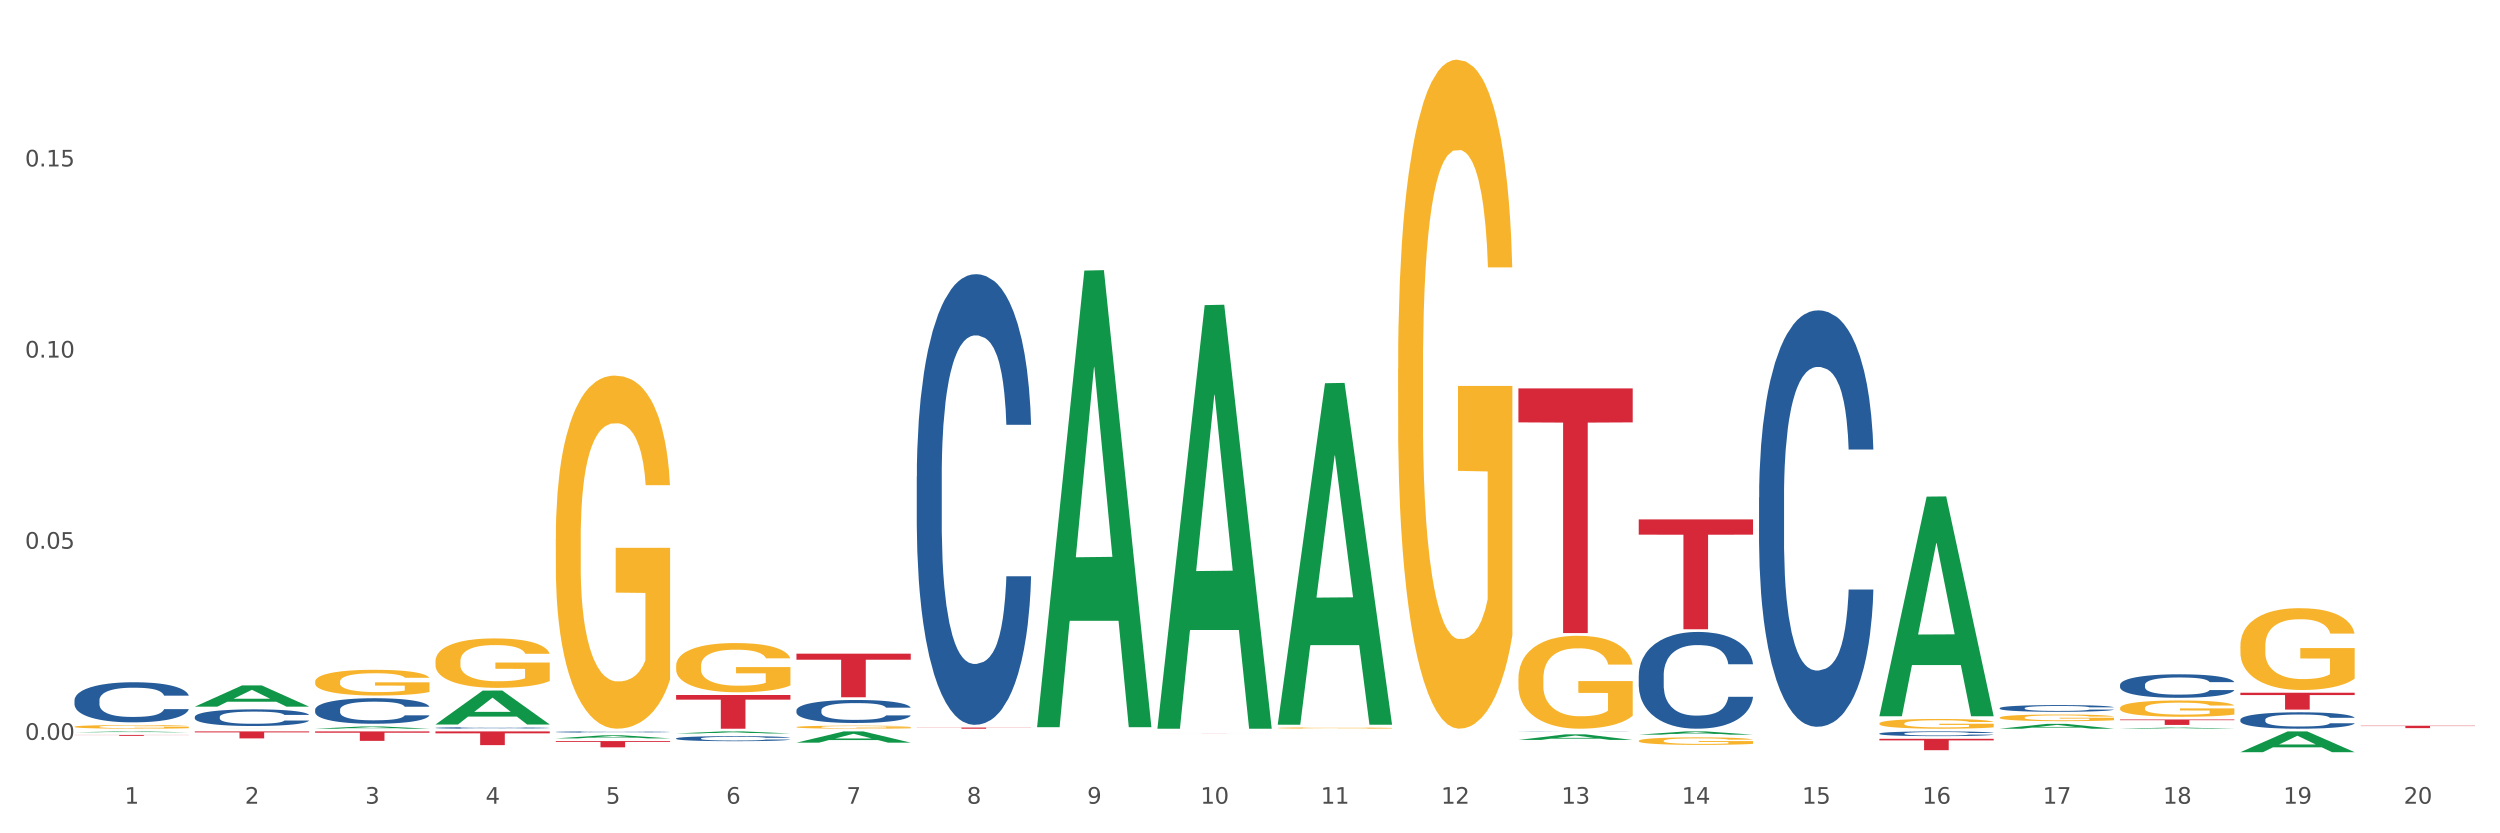 <?xml version="1.0" encoding="utf-8" standalone="no"?>
<!DOCTYPE svg PUBLIC "-//W3C//DTD SVG 1.1//EN"
  "http://www.w3.org/Graphics/SVG/1.1/DTD/svg11.dtd">
<svg xmlns:xlink="http://www.w3.org/1999/xlink" width="1080pt" height="360pt" viewBox="0 0 1080 360" xmlns="http://www.w3.org/2000/svg" version="1.1">
 <rect x="0" y="0" width="1080" height="360" fill="#333333" stroke="none"/>
 <defs>
  <style type="text/css">*{stroke-linejoin: round; stroke-linecap: butt}</style>
 </defs>
 <g id="figure_1">
  <g id="patch_1">
   <path d="M 0 360 
L 1080 360 
L 1080 0 
L 0 0 
z
" style="fill: #ffffff; stroke: #ffffff; stroke-linejoin: miter"/>
  </g>
  <g id="axes_1">
   <g id="matplotlib.axis_1">
    <g id="xtick_1">
     <g id="text_1">
      <!-- 1 -->
      <g style="fill: #4d4d4d" transform="translate(53.812 347.204) scale(0.096 -0.096)">
       <defs>
        <path id="DejaVuSans-31" d="M 794 531 
L 1825 531 
L 1825 4091 
L 703 3866 
L 703 4441 
L 1819 4666 
L 2450 4666 
L 2450 531 
L 3481 531 
L 3481 0 
L 794 0 
L 794 531 
z
" transform="scale(0.016)"/>
       </defs>
       <use xlink:href="#DejaVuSans-31"/>
      </g>
     </g>
    </g>
    <g id="xtick_2">
     <g id="text_2">
      <!-- 2 -->
      <g style="fill: #4d4d4d" transform="translate(105.793 347.204) scale(0.096 -0.096)">
       <defs>
        <path id="DejaVuSans-32" d="M 1228 531 
L 3431 531 
L 3431 0 
L 469 0 
L 469 531 
Q 828 903 1448 1529 
Q 2069 2156 2228 2338 
Q 2531 2678 2651 2914 
Q 2772 3150 2772 3378 
Q 2772 3750 2511 3984 
Q 2250 4219 1831 4219 
Q 1534 4219 1204 4116 
Q 875 4013 500 3803 
L 500 4441 
Q 881 4594 1212 4672 
Q 1544 4750 1819 4750 
Q 2544 4750 2975 4387 
Q 3406 4025 3406 3419 
Q 3406 3131 3298 2873 
Q 3191 2616 2906 2266 
Q 2828 2175 2409 1742 
Q 1991 1309 1228 531 
z
" transform="scale(0.016)"/>
       </defs>
       <use xlink:href="#DejaVuSans-32"/>
      </g>
     </g>
    </g>
    <g id="xtick_3">
     <g id="text_3">
      <!-- 3 -->
      <g style="fill: #4d4d4d" transform="translate(157.774 347.204) scale(0.096 -0.096)">
       <defs>
        <path id="DejaVuSans-33" d="M 2597 2516 
Q 3050 2419 3304 2112 
Q 3559 1806 3559 1356 
Q 3559 666 3084 287 
Q 2609 -91 1734 -91 
Q 1441 -91 1130 -33 
Q 819 25 488 141 
L 488 750 
Q 750 597 1062 519 
Q 1375 441 1716 441 
Q 2309 441 2620 675 
Q 2931 909 2931 1356 
Q 2931 1769 2642 2001 
Q 2353 2234 1838 2234 
L 1294 2234 
L 1294 2753 
L 1863 2753 
Q 2328 2753 2575 2939 
Q 2822 3125 2822 3475 
Q 2822 3834 2567 4026 
Q 2313 4219 1838 4219 
Q 1578 4219 1281 4162 
Q 984 4106 628 3988 
L 628 4550 
Q 988 4650 1302 4700 
Q 1616 4750 1894 4750 
Q 2613 4750 3031 4423 
Q 3450 4097 3450 3541 
Q 3450 3153 3228 2886 
Q 3006 2619 2597 2516 
z
" transform="scale(0.016)"/>
       </defs>
       <use xlink:href="#DejaVuSans-33"/>
      </g>
     </g>
    </g>
    <g id="xtick_4">
     <g id="text_4">
      <!-- 4 -->
      <g style="fill: #4d4d4d" transform="translate(209.756 347.204) scale(0.096 -0.096)">
       <defs>
        <path id="DejaVuSans-34" d="M 2419 4116 
L 825 1625 
L 2419 1625 
L 2419 4116 
z
M 2253 4666 
L 3047 4666 
L 3047 1625 
L 3713 1625 
L 3713 1100 
L 3047 1100 
L 3047 0 
L 2419 0 
L 2419 1100 
L 313 1100 
L 313 1709 
L 2253 4666 
z
" transform="scale(0.016)"/>
       </defs>
       <use xlink:href="#DejaVuSans-34"/>
      </g>
     </g>
    </g>
    <g id="xtick_5">
     <g id="text_5">
      <!-- 5 -->
      <g style="fill: #4d4d4d" transform="translate(261.737 347.204) scale(0.096 -0.096)">
       <defs>
        <path id="DejaVuSans-35" d="M 691 4666 
L 3169 4666 
L 3169 4134 
L 1269 4134 
L 1269 2991 
Q 1406 3038 1543 3061 
Q 1681 3084 1819 3084 
Q 2600 3084 3056 2656 
Q 3513 2228 3513 1497 
Q 3513 744 3044 326 
Q 2575 -91 1722 -91 
Q 1428 -91 1123 -41 
Q 819 9 494 109 
L 494 744 
Q 775 591 1075 516 
Q 1375 441 1709 441 
Q 2250 441 2565 725 
Q 2881 1009 2881 1497 
Q 2881 1984 2565 2268 
Q 2250 2553 1709 2553 
Q 1456 2553 1204 2497 
Q 953 2441 691 2322 
L 691 4666 
z
" transform="scale(0.016)"/>
       </defs>
       <use xlink:href="#DejaVuSans-35"/>
      </g>
     </g>
    </g>
    <g id="xtick_6">
     <g id="text_6">
      <!-- 6 -->
      <g style="fill: #4d4d4d" transform="translate(313.718 347.204) scale(0.096 -0.096)">
       <defs>
        <path id="DejaVuSans-36" d="M 2113 2584 
Q 1688 2584 1439 2293 
Q 1191 2003 1191 1497 
Q 1191 994 1439 701 
Q 1688 409 2113 409 
Q 2538 409 2786 701 
Q 3034 994 3034 1497 
Q 3034 2003 2786 2293 
Q 2538 2584 2113 2584 
z
M 3366 4563 
L 3366 3988 
Q 3128 4100 2886 4159 
Q 2644 4219 2406 4219 
Q 1781 4219 1451 3797 
Q 1122 3375 1075 2522 
Q 1259 2794 1537 2939 
Q 1816 3084 2150 3084 
Q 2853 3084 3261 2657 
Q 3669 2231 3669 1497 
Q 3669 778 3244 343 
Q 2819 -91 2113 -91 
Q 1303 -91 875 529 
Q 447 1150 447 2328 
Q 447 3434 972 4092 
Q 1497 4750 2381 4750 
Q 2619 4750 2861 4703 
Q 3103 4656 3366 4563 
z
" transform="scale(0.016)"/>
       </defs>
       <use xlink:href="#DejaVuSans-36"/>
      </g>
     </g>
    </g>
    <g id="xtick_7">
     <g id="text_7">
      <!-- 7 -->
      <g style="fill: #4d4d4d" transform="translate(365.699 347.204) scale(0.096 -0.096)">
       <defs>
        <path id="DejaVuSans-37" d="M 525 4666 
L 3525 4666 
L 3525 4397 
L 1831 0 
L 1172 0 
L 2766 4134 
L 525 4134 
L 525 4666 
z
" transform="scale(0.016)"/>
       </defs>
       <use xlink:href="#DejaVuSans-37"/>
      </g>
     </g>
    </g>
    <g id="xtick_8">
     <g id="text_8">
      <!-- 8 -->
      <g style="fill: #4d4d4d" transform="translate(417.68 347.204) scale(0.096 -0.096)">
       <defs>
        <path id="DejaVuSans-38" d="M 2034 2216 
Q 1584 2216 1326 1975 
Q 1069 1734 1069 1313 
Q 1069 891 1326 650 
Q 1584 409 2034 409 
Q 2484 409 2743 651 
Q 3003 894 3003 1313 
Q 3003 1734 2745 1975 
Q 2488 2216 2034 2216 
z
M 1403 2484 
Q 997 2584 770 2862 
Q 544 3141 544 3541 
Q 544 4100 942 4425 
Q 1341 4750 2034 4750 
Q 2731 4750 3128 4425 
Q 3525 4100 3525 3541 
Q 3525 3141 3298 2862 
Q 3072 2584 2669 2484 
Q 3125 2378 3379 2068 
Q 3634 1759 3634 1313 
Q 3634 634 3220 271 
Q 2806 -91 2034 -91 
Q 1263 -91 848 271 
Q 434 634 434 1313 
Q 434 1759 690 2068 
Q 947 2378 1403 2484 
z
M 1172 3481 
Q 1172 3119 1398 2916 
Q 1625 2713 2034 2713 
Q 2441 2713 2670 2916 
Q 2900 3119 2900 3481 
Q 2900 3844 2670 4047 
Q 2441 4250 2034 4250 
Q 1625 4250 1398 4047 
Q 1172 3844 1172 3481 
z
" transform="scale(0.016)"/>
       </defs>
       <use xlink:href="#DejaVuSans-38"/>
      </g>
     </g>
    </g>
    <g id="xtick_9">
     <g id="text_9">
      <!-- 9 -->
      <g style="fill: #4d4d4d" transform="translate(469.662 347.204) scale(0.096 -0.096)">
       <defs>
        <path id="DejaVuSans-39" d="M 703 97 
L 703 672 
Q 941 559 1184 500 
Q 1428 441 1663 441 
Q 2288 441 2617 861 
Q 2947 1281 2994 2138 
Q 2813 1869 2534 1725 
Q 2256 1581 1919 1581 
Q 1219 1581 811 2004 
Q 403 2428 403 3163 
Q 403 3881 828 4315 
Q 1253 4750 1959 4750 
Q 2769 4750 3195 4129 
Q 3622 3509 3622 2328 
Q 3622 1225 3098 567 
Q 2575 -91 1691 -91 
Q 1453 -91 1209 -44 
Q 966 3 703 97 
z
M 1959 2075 
Q 2384 2075 2632 2365 
Q 2881 2656 2881 3163 
Q 2881 3666 2632 3958 
Q 2384 4250 1959 4250 
Q 1534 4250 1286 3958 
Q 1038 3666 1038 3163 
Q 1038 2656 1286 2365 
Q 1534 2075 1959 2075 
z
" transform="scale(0.016)"/>
       </defs>
       <use xlink:href="#DejaVuSans-39"/>
      </g>
     </g>
    </g>
    <g id="xtick_10">
     <g id="text_10">
      <!-- 10 -->
      <g style="fill: #4d4d4d" transform="translate(518.589 347.204) scale(0.096 -0.096)">
       <defs>
        <path id="DejaVuSans-30" d="M 2034 4250 
Q 1547 4250 1301 3770 
Q 1056 3291 1056 2328 
Q 1056 1369 1301 889 
Q 1547 409 2034 409 
Q 2525 409 2770 889 
Q 3016 1369 3016 2328 
Q 3016 3291 2770 3770 
Q 2525 4250 2034 4250 
z
M 2034 4750 
Q 2819 4750 3233 4129 
Q 3647 3509 3647 2328 
Q 3647 1150 3233 529 
Q 2819 -91 2034 -91 
Q 1250 -91 836 529 
Q 422 1150 422 2328 
Q 422 3509 836 4129 
Q 1250 4750 2034 4750 
z
" transform="scale(0.016)"/>
       </defs>
       <use xlink:href="#DejaVuSans-31"/>
       <use xlink:href="#DejaVuSans-30" transform="translate(63.623 0)"/>
      </g>
     </g>
    </g>
    <g id="xtick_11">
     <g id="text_11">
      <!-- 11 -->
      <g style="fill: #4d4d4d" transform="translate(570.57 347.204) scale(0.096 -0.096)">
       <use xlink:href="#DejaVuSans-31"/>
       <use xlink:href="#DejaVuSans-31" transform="translate(63.623 0)"/>
      </g>
     </g>
    </g>
    <g id="xtick_12">
     <g id="text_12">
      <!-- 12 -->
      <g style="fill: #4d4d4d" transform="translate(622.551 347.204) scale(0.096 -0.096)">
       <use xlink:href="#DejaVuSans-31"/>
       <use xlink:href="#DejaVuSans-32" transform="translate(63.623 0)"/>
      </g>
     </g>
    </g>
    <g id="xtick_13">
     <g id="text_13">
      <!-- 13 -->
      <g style="fill: #4d4d4d" transform="translate(674.533 347.204) scale(0.096 -0.096)">
       <use xlink:href="#DejaVuSans-31"/>
       <use xlink:href="#DejaVuSans-33" transform="translate(63.623 0)"/>
      </g>
     </g>
    </g>
    <g id="xtick_14">
     <g id="text_14">
      <!-- 14 -->
      <g style="fill: #4d4d4d" transform="translate(726.514 347.204) scale(0.096 -0.096)">
       <use xlink:href="#DejaVuSans-31"/>
       <use xlink:href="#DejaVuSans-34" transform="translate(63.623 0)"/>
      </g>
     </g>
    </g>
    <g id="xtick_15">
     <g id="text_15">
      <!-- 15 -->
      <g style="fill: #4d4d4d" transform="translate(778.495 347.204) scale(0.096 -0.096)">
       <use xlink:href="#DejaVuSans-31"/>
       <use xlink:href="#DejaVuSans-35" transform="translate(63.623 0)"/>
      </g>
     </g>
    </g>
    <g id="xtick_16">
     <g id="text_16">
      <!-- 16 -->
      <g style="fill: #4d4d4d" transform="translate(830.476 347.204) scale(0.096 -0.096)">
       <use xlink:href="#DejaVuSans-31"/>
       <use xlink:href="#DejaVuSans-36" transform="translate(63.623 0)"/>
      </g>
     </g>
    </g>
    <g id="xtick_17">
     <g id="text_17">
      <!-- 17 -->
      <g style="fill: #4d4d4d" transform="translate(882.457 347.204) scale(0.096 -0.096)">
       <use xlink:href="#DejaVuSans-31"/>
       <use xlink:href="#DejaVuSans-37" transform="translate(63.623 0)"/>
      </g>
     </g>
    </g>
    <g id="xtick_18">
     <g id="text_18">
      <!-- 18 -->
      <g style="fill: #4d4d4d" transform="translate(934.439 347.204) scale(0.096 -0.096)">
       <use xlink:href="#DejaVuSans-31"/>
       <use xlink:href="#DejaVuSans-38" transform="translate(63.623 0)"/>
      </g>
     </g>
    </g>
    <g id="xtick_19">
     <g id="text_19">
      <!-- 19 -->
      <g style="fill: #4d4d4d" transform="translate(986.42 347.204) scale(0.096 -0.096)">
       <use xlink:href="#DejaVuSans-31"/>
       <use xlink:href="#DejaVuSans-39" transform="translate(63.623 0)"/>
      </g>
     </g>
    </g>
    <g id="xtick_20">
     <g id="text_20">
      <!-- 20 -->
      <g style="fill: #4d4d4d" transform="translate(1038.401 347.204) scale(0.096 -0.096)">
       <use xlink:href="#DejaVuSans-32"/>
       <use xlink:href="#DejaVuSans-30" transform="translate(63.623 0)"/>
      </g>
     </g>
    </g>
    <g id="xtick_21"/>
    <g id="xtick_22"/>
    <g id="xtick_23"/>
    <g id="xtick_24"/>
    <g id="xtick_25"/>
    <g id="xtick_26"/>
    <g id="xtick_27"/>
    <g id="xtick_28"/>
    <g id="xtick_29"/>
    <g id="xtick_30"/>
    <g id="xtick_31"/>
    <g id="xtick_32"/>
    <g id="xtick_33"/>
    <g id="xtick_34"/>
    <g id="xtick_35"/>
    <g id="xtick_36"/>
    <g id="xtick_37"/>
    <g id="xtick_38"/>
    <g id="xtick_39"/>
   </g>
   <g id="matplotlib.axis_2">
    <g id="ytick_1">
     <g id="text_21">
      <!-- 0.00 -->
      <g style="fill: #4d4d4d" transform="translate(10.8 319.61) scale(0.096 -0.096)">
       <defs>
        <path id="DejaVuSans-2e" d="M 684 794 
L 1344 794 
L 1344 0 
L 684 0 
L 684 794 
z
" transform="scale(0.016)"/>
       </defs>
       <use xlink:href="#DejaVuSans-30"/>
       <use xlink:href="#DejaVuSans-2e" transform="translate(63.623 0)"/>
       <use xlink:href="#DejaVuSans-30" transform="translate(95.41 0)"/>
       <use xlink:href="#DejaVuSans-30" transform="translate(159.033 0)"/>
      </g>
     </g>
    </g>
    <g id="ytick_2">
     <g id="text_22">
      <!-- 0.05 -->
      <g style="fill: #4d4d4d" transform="translate(10.8 237.043) scale(0.096 -0.096)">
       <use xlink:href="#DejaVuSans-30"/>
       <use xlink:href="#DejaVuSans-2e" transform="translate(63.623 0)"/>
       <use xlink:href="#DejaVuSans-30" transform="translate(95.41 0)"/>
       <use xlink:href="#DejaVuSans-35" transform="translate(159.033 0)"/>
      </g>
     </g>
    </g>
    <g id="ytick_3">
     <g id="text_23">
      <!-- 0.10 -->
      <g style="fill: #4d4d4d" transform="translate(10.8 154.476) scale(0.096 -0.096)">
       <use xlink:href="#DejaVuSans-30"/>
       <use xlink:href="#DejaVuSans-2e" transform="translate(63.623 0)"/>
       <use xlink:href="#DejaVuSans-31" transform="translate(95.41 0)"/>
       <use xlink:href="#DejaVuSans-30" transform="translate(159.033 0)"/>
      </g>
     </g>
    </g>
    <g id="ytick_4">
     <g id="text_24">
      <!-- 0.15 -->
      <g style="fill: #4d4d4d" transform="translate(10.8 71.91) scale(0.096 -0.096)">
       <use xlink:href="#DejaVuSans-30"/>
       <use xlink:href="#DejaVuSans-2e" transform="translate(63.623 0)"/>
       <use xlink:href="#DejaVuSans-31" transform="translate(95.41 0)"/>
       <use xlink:href="#DejaVuSans-35" transform="translate(159.033 0)"/>
      </g>
     </g>
    </g>
    <g id="ytick_5"/>
    <g id="ytick_6"/>
    <g id="ytick_7"/>
    <g id="ytick_8"/>
   </g>
   <g id="PolyCollection_1">
    <path d="M 32.175 316.34 
L 32.226 316.34 
L 52.59 315.963 
L 61.041 315.962 
L 81.557 316.341 
L 71.783 316.341 
L 67.353 316.253 
L 46.328 316.253 
L 46.175 316.254 
L 41.899 316.341 
L 32.175 316.341 
L 32.175 316.34 
L 48.975 316.2 
L 64.706 316.2 
L 56.917 316.043 
L 56.815 316.042 
L 56.713 316.043 
L 48.924 316.2 
L 48.975 316.2 
L 32.175 316.34 
z
" clip-path="url(#p5b740e6758)" style="fill: #109648"/>
    <path d="M 84.156 305.263 
L 84.207 305.255 
L 104.571 296.09 
L 113.022 296.082 
L 133.538 305.281 
L 123.764 305.281 
L 119.335 303.139 
L 98.309 303.139 
L 98.156 303.173 
L 93.88 305.281 
L 84.156 305.281 
L 84.156 305.263 
L 100.956 301.86 
L 116.687 301.852 
L 108.898 298.043 
L 108.796 298.025 
L 108.695 298.051 
L 100.905 301.852 
L 100.956 301.86 
L 84.156 305.263 
z
" clip-path="url(#p5b740e6758)" style="fill: #109648"/>
    <path d="M 136.137 314.8 
L 136.188 314.799 
L 156.552 313.822 
L 165.003 313.821 
L 185.52 314.802 
L 175.745 314.802 
L 171.316 314.573 
L 150.29 314.573 
L 150.137 314.577 
L 145.861 314.802 
L 136.137 314.802 
L 136.137 314.8 
L 152.938 314.437 
L 168.669 314.436 
L 160.879 314.03 
L 160.778 314.028 
L 160.676 314.031 
L 152.887 314.436 
L 152.938 314.437 
L 136.137 314.8 
z
" clip-path="url(#p5b740e6758)" style="fill: #109648"/>
    <path d="M 188.119 312.968 
L 188.17 312.954 
L 208.533 298.331 
L 216.984 298.317 
L 237.501 312.996 
L 227.726 312.996 
L 223.297 309.578 
L 202.271 309.578 
L 202.119 309.633 
L 197.842 312.996 
L 188.119 312.996 
L 188.119 312.968 
L 204.919 307.538 
L 220.65 307.524 
L 212.861 301.446 
L 212.759 301.418 
L 212.657 301.46 
L 204.868 307.524 
L 204.919 307.538 
L 188.119 312.968 
z
" clip-path="url(#p5b740e6758)" style="fill: #109648"/>
    <path d="M 811.893 309.252 
L 811.944 309.163 
L 832.308 214.537 
L 840.759 214.448 
L 861.275 309.431 
L 851.501 309.431 
L 847.071 287.313 
L 826.046 287.313 
L 825.893 287.669 
L 821.617 309.431 
L 811.893 309.431 
L 811.893 309.252 
L 828.693 274.113 
L 844.424 274.024 
L 836.635 234.693 
L 836.533 234.515 
L 836.431 234.782 
L 828.642 274.024 
L 828.693 274.113 
L 811.893 309.252 
z
" clip-path="url(#p5b740e6758)" style="fill: #109648"/>
    <path d="M 240.1 320.137 
L 289.482 320.137 
L 289.482 320.515 
L 270.057 320.518 
L 270.057 322.856 
L 259.408 322.856 
L 259.408 320.518 
L 240.1 320.515 
L 240.1 320.14 
L 240.1 320.137 
z
" clip-path="url(#p5b740e6758)" style="fill: #d62839"/>
    <path d="M 188.119 315.962 
L 237.501 315.962 
L 237.501 316.788 
L 218.076 316.793 
L 218.076 321.902 
L 207.427 321.902 
L 207.427 316.793 
L 188.119 316.788 
L 188.119 315.968 
L 188.119 315.962 
z
" clip-path="url(#p5b740e6758)" style="fill: #d62839"/>
    <path d="M 136.137 315.962 
L 185.52 315.962 
L 185.52 316.531 
L 166.094 316.535 
L 166.094 320.053 
L 155.446 320.053 
L 155.446 316.535 
L 136.137 316.531 
L 136.137 315.966 
L 136.137 315.962 
z
" clip-path="url(#p5b740e6758)" style="fill: #d62839"/>
    <path d="M 500.006 316.669 
L 549.388 316.669 
L 549.388 316.675 
L 529.963 316.675 
L 529.963 316.708 
L 519.314 316.708 
L 519.314 316.675 
L 500.006 316.675 
L 500.006 316.669 
L 500.006 316.669 
z
" clip-path="url(#p5b740e6758)" style="fill: #d62839"/>
    <path d="M 32.175 317.502 
L 81.557 317.502 
L 81.557 317.555 
L 62.132 317.556 
L 62.132 317.887 
L 51.483 317.887 
L 51.483 317.556 
L 32.175 317.555 
L 32.175 317.502 
L 32.175 317.502 
z
" clip-path="url(#p5b740e6758)" style="fill: #d62839"/>
    <path d="M 292.081 300.229 
L 341.463 300.229 
L 341.463 302.254 
L 322.038 302.267 
L 322.038 314.802 
L 311.389 314.802 
L 311.389 302.267 
L 292.081 302.254 
L 292.081 300.242 
L 292.081 300.229 
z
" clip-path="url(#p5b740e6758)" style="fill: #d62839"/>
    <path d="M 655.949 167.777 
L 705.332 167.777 
L 705.332 182.469 
L 685.906 182.568 
L 685.906 273.495 
L 675.258 273.495 
L 675.258 182.568 
L 655.949 182.469 
L 655.949 167.877 
L 655.949 167.777 
z
" clip-path="url(#p5b740e6758)" style="fill: #d62839"/>
    <path d="M 863.874 314.798 
L 863.925 314.796 
L 884.289 312.711 
L 892.74 312.709 
L 913.256 314.802 
L 903.482 314.802 
L 899.053 314.314 
L 878.027 314.314 
L 877.874 314.322 
L 873.598 314.802 
L 863.874 314.802 
L 863.874 314.798 
L 880.674 314.023 
L 896.405 314.021 
L 888.616 313.155 
L 888.514 313.151 
L 888.413 313.157 
L 880.623 314.021 
L 880.674 314.023 
L 863.874 314.798 
z
" clip-path="url(#p5b740e6758)" style="fill: #109648"/>
    <path d="M 396.043 314.297 
L 445.426 314.297 
L 445.426 314.367 
L 426 314.367 
L 426 314.802 
L 415.352 314.802 
L 415.352 314.367 
L 396.043 314.367 
L 396.043 314.297 
L 396.043 314.297 
z
" clip-path="url(#p5b740e6758)" style="fill: #d62839"/>
    <path d="M 344.062 282.377 
L 393.444 282.377 
L 393.444 284.997 
L 374.019 285.014 
L 374.019 301.228 
L 363.37 301.228 
L 363.37 285.014 
L 344.062 284.997 
L 344.062 282.395 
L 344.062 282.377 
z
" clip-path="url(#p5b740e6758)" style="fill: #d62839"/>
    <path d="M 84.156 315.962 
L 133.538 315.962 
L 133.538 316.382 
L 114.113 316.385 
L 114.113 318.98 
L 103.464 318.98 
L 103.464 316.385 
L 84.156 316.382 
L 84.156 315.965 
L 84.156 315.962 
z
" clip-path="url(#p5b740e6758)" style="fill: #d62839"/>
    <path d="M 967.837 299.252 
L 1017.219 299.252 
L 1017.219 300.266 
L 997.794 300.273 
L 997.794 306.548 
L 987.145 306.548 
L 987.145 300.273 
L 967.837 300.266 
L 967.837 299.259 
L 967.837 299.252 
z
" clip-path="url(#p5b740e6758)" style="fill: #d62839"/>
    <path d="M 915.855 310.807 
L 965.238 310.807 
L 965.238 311.136 
L 945.812 311.138 
L 945.812 313.17 
L 935.164 313.17 
L 935.164 311.138 
L 915.855 311.136 
L 915.855 310.81 
L 915.855 310.807 
z
" clip-path="url(#p5b740e6758)" style="fill: #d62839"/>
    <path d="M 1019.818 313.506 
L 1069.2 313.506 
L 1069.2 313.653 
L 1049.775 313.654 
L 1049.775 314.564 
L 1039.126 314.564 
L 1039.126 313.654 
L 1019.818 313.653 
L 1019.818 313.507 
L 1019.818 313.506 
z
" clip-path="url(#p5b740e6758)" style="fill: #d62839"/>
    <path d="M 811.893 319.172 
L 861.275 319.172 
L 861.275 319.854 
L 841.85 319.859 
L 841.85 324.08 
L 831.201 324.08 
L 831.201 319.859 
L 811.893 319.854 
L 811.893 319.177 
L 811.893 319.172 
z
" clip-path="url(#p5b740e6758)" style="fill: #d62839"/>
    <path d="M 707.931 224.377 
L 757.313 224.377 
L 757.313 230.972 
L 737.888 231.017 
L 737.888 271.834 
L 727.239 271.834 
L 727.239 231.017 
L 707.931 230.972 
L 707.931 224.422 
L 707.931 224.377 
z
" clip-path="url(#p5b740e6758)" style="fill: #d62839"/>
    <path d="M 915.855 314.801 
L 915.906 314.8 
L 936.27 314.331 
L 944.721 314.331 
L 965.238 314.802 
L 955.463 314.802 
L 951.034 314.692 
L 930.008 314.692 
L 929.856 314.694 
L 925.579 314.802 
L 915.855 314.802 
L 915.855 314.801 
L 932.656 314.627 
L 948.387 314.626 
L 940.597 314.431 
L 940.496 314.43 
L 940.394 314.432 
L 932.605 314.626 
L 932.656 314.627 
L 915.855 314.801 
z
" clip-path="url(#p5b740e6758)" style="fill: #109648"/>
    <path d="M 707.931 291.779 
L 707.989 291.741 
L 707.989 290.672 
L 708.164 289.221 
L 708.806 286.549 
L 709.623 284.525 
L 711.024 282.158 
L 711.783 281.165 
L 712.775 280.058 
L 714.818 278.264 
L 717.153 276.737 
L 718.788 275.897 
L 720.014 275.362 
L 722.757 274.408 
L 724.333 273.988 
L 725.967 273.644 
L 727.368 273.415 
L 729.703 273.148 
L 731.571 273.033 
L 733.731 272.995 
L 735.54 273.033 
L 737.934 273.186 
L 741.436 273.644 
L 742.778 273.911 
L 744.588 274.369 
L 746.456 274.98 
L 747.973 275.591 
L 749.725 276.469 
L 751.534 277.615 
L 753.285 279.066 
L 754.511 280.402 
L 755.503 281.814 
L 756.379 283.533 
L 757.021 285.403 
L 757.313 286.969 
L 746.631 286.969 
L 746.339 285.556 
L 745.755 284.029 
L 745.172 282.998 
L 744.529 282.158 
L 743.537 281.204 
L 742.662 280.593 
L 741.202 279.867 
L 739.86 279.409 
L 738.751 279.142 
L 737.408 278.913 
L 734.548 278.684 
L 732.505 278.684 
L 731.221 278.76 
L 729.645 278.951 
L 728.302 279.218 
L 726.726 279.676 
L 725.5 280.173 
L 724.275 280.822 
L 723.574 281.28 
L 722.523 282.12 
L 721.823 282.807 
L 720.889 283.991 
L 720.364 284.831 
L 719.43 287.007 
L 719.021 288.61 
L 718.846 289.718 
L 718.729 290.939 
L 718.729 296.895 
L 719.08 299.568 
L 719.371 300.713 
L 719.838 302.011 
L 720.714 303.691 
L 721.998 305.333 
L 723.341 306.517 
L 724.45 307.242 
L 725.5 307.777 
L 726.551 308.197 
L 727.835 308.578 
L 728.886 308.807 
L 730.462 309.036 
L 732.33 309.151 
L 733.789 309.151 
L 736.766 308.96 
L 738.109 308.769 
L 739.393 308.502 
L 740.794 308.082 
L 741.903 307.624 
L 742.545 307.28 
L 743.596 306.555 
L 744.413 305.791 
L 745.113 304.913 
L 745.58 304.149 
L 746.105 303.004 
L 746.514 301.706 
L 746.631 301.019 
L 757.313 301.019 
L 757.079 302.393 
L 756.671 303.73 
L 755.853 305.524 
L 755.211 306.555 
L 754.219 307.815 
L 753.168 308.884 
L 751.709 310.067 
L 750.367 310.945 
L 748.966 311.709 
L 747.448 312.396 
L 744.705 313.351 
L 743.712 313.618 
L 741.611 314.076 
L 739.976 314.343 
L 737.583 314.611 
L 735.132 314.763 
L 732.563 314.802 
L 730.287 314.725 
L 727.777 314.496 
L 726.201 314.267 
L 724.45 313.923 
L 722.407 313.389 
L 720.48 312.74 
L 718.671 311.976 
L 716.978 311.098 
L 715.402 310.105 
L 713.359 308.464 
L 711.842 306.86 
L 710.732 305.371 
L 709.974 304.111 
L 709.215 302.508 
L 708.806 301.401 
L 708.164 298.728 
L 707.931 296.246 
L 707.931 291.779 
z
" clip-path="url(#p5b740e6758)" style="fill: #255c99"/>
    <path d="M 655.949 316.006 
L 656.008 316.005 
L 656.008 316.003 
L 656.183 316 
L 656.825 315.994 
L 657.642 315.989 
L 659.043 315.983 
L 659.802 315.981 
L 660.794 315.979 
L 662.837 315.974 
L 665.172 315.971 
L 666.807 315.969 
L 668.032 315.968 
L 670.776 315.966 
L 672.352 315.965 
L 673.986 315.964 
L 675.387 315.963 
L 677.722 315.963 
L 679.59 315.962 
L 681.75 315.962 
L 683.559 315.962 
L 685.952 315.963 
L 689.455 315.964 
L 690.797 315.964 
L 692.607 315.966 
L 694.475 315.967 
L 695.992 315.968 
L 697.743 315.97 
L 699.553 315.973 
L 701.304 315.976 
L 702.53 315.979 
L 703.522 315.983 
L 704.398 315.987 
L 705.04 315.991 
L 705.332 315.994 
L 694.65 315.994 
L 694.358 315.991 
L 693.774 315.988 
L 693.19 315.985 
L 692.548 315.983 
L 691.556 315.981 
L 690.68 315.98 
L 689.221 315.978 
L 687.879 315.977 
L 686.769 315.976 
L 685.427 315.976 
L 682.567 315.975 
L 680.524 315.975 
L 679.24 315.976 
L 677.664 315.976 
L 676.321 315.977 
L 674.745 315.978 
L 673.519 315.979 
L 672.293 315.98 
L 671.593 315.981 
L 670.542 315.983 
L 669.842 315.985 
L 668.908 315.988 
L 668.383 315.99 
L 667.449 315.995 
L 667.04 315.998 
L 666.865 316.001 
L 666.748 316.004 
L 666.748 316.017 
L 667.098 316.023 
L 667.39 316.026 
L 667.857 316.029 
L 668.733 316.033 
L 670.017 316.037 
L 671.359 316.039 
L 672.469 316.041 
L 673.519 316.042 
L 674.57 316.043 
L 675.854 316.044 
L 676.905 316.045 
L 678.481 316.045 
L 680.349 316.045 
L 681.808 316.045 
L 684.785 316.045 
L 686.127 316.045 
L 687.412 316.044 
L 688.812 316.043 
L 689.922 316.042 
L 690.564 316.041 
L 691.614 316.039 
L 692.432 316.038 
L 693.132 316.036 
L 693.599 316.034 
L 694.124 316.031 
L 694.533 316.028 
L 694.65 316.027 
L 705.332 316.027 
L 705.098 316.03 
L 704.689 316.033 
L 703.872 316.037 
L 703.23 316.039 
L 702.238 316.042 
L 701.187 316.045 
L 699.728 316.048 
L 698.385 316.05 
L 696.984 316.051 
L 695.467 316.053 
L 692.723 316.055 
L 691.731 316.056 
L 689.63 316.057 
L 687.995 316.057 
L 685.602 316.058 
L 683.15 316.058 
L 680.582 316.058 
L 678.306 316.058 
L 675.796 316.058 
L 674.22 316.057 
L 672.469 316.056 
L 670.426 316.055 
L 668.499 316.054 
L 666.69 316.052 
L 664.997 316.05 
L 663.421 316.048 
L 661.378 316.044 
L 659.86 316.04 
L 658.751 316.037 
L 657.992 316.034 
L 657.234 316.03 
L 656.825 316.028 
L 656.183 316.021 
L 655.949 316.016 
L 655.949 316.006 
z
" clip-path="url(#p5b740e6758)" style="fill: #255c99"/>
    <path d="M 707.931 317.375 
L 707.982 317.374 
L 728.345 315.964 
L 736.796 315.962 
L 757.313 317.378 
L 747.538 317.378 
L 743.109 317.048 
L 722.083 317.048 
L 721.931 317.053 
L 717.654 317.378 
L 707.931 317.378 
L 707.931 317.375 
L 724.731 316.851 
L 740.462 316.85 
L 732.673 316.264 
L 732.571 316.261 
L 732.469 316.265 
L 724.68 316.85 
L 724.731 316.851 
L 707.931 317.375 
z
" clip-path="url(#p5b740e6758)" style="fill: #109648"/>
    <path d="M 655.949 319.661 
L 656 319.658 
L 676.364 317.222 
L 684.815 317.219 
L 705.332 319.665 
L 695.557 319.665 
L 691.128 319.096 
L 670.102 319.096 
L 669.95 319.105 
L 665.673 319.665 
L 655.949 319.665 
L 655.949 319.661 
L 672.75 318.756 
L 688.481 318.753 
L 680.691 317.741 
L 680.59 317.736 
L 680.488 317.743 
L 672.699 318.753 
L 672.75 318.756 
L 655.949 319.661 
z
" clip-path="url(#p5b740e6758)" style="fill: #109648"/>
    <path d="M 500.006 314.458 
L 500.057 314.286 
L 520.421 131.813 
L 528.871 131.641 
L 549.388 314.802 
L 539.613 314.802 
L 535.184 272.15 
L 514.159 272.15 
L 514.006 272.838 
L 509.73 314.802 
L 500.006 314.802 
L 500.006 314.458 
L 516.806 246.697 
L 532.537 246.525 
L 524.748 170.681 
L 524.646 170.337 
L 524.544 170.853 
L 516.755 246.525 
L 516.806 246.697 
L 500.006 314.458 
z
" clip-path="url(#p5b740e6758)" style="fill: #109648"/>
    <path d="M 551.987 312.802 
L 552.038 312.663 
L 572.402 165.547 
L 580.853 165.408 
L 601.369 313.079 
L 591.595 313.079 
L 587.165 278.692 
L 566.14 278.692 
L 565.987 279.247 
L 561.711 313.079 
L 551.987 313.079 
L 551.987 312.802 
L 568.787 258.171 
L 584.518 258.032 
L 576.729 196.884 
L 576.627 196.606 
L 576.525 197.022 
L 568.736 258.032 
L 568.787 258.171 
L 551.987 312.802 
z
" clip-path="url(#p5b740e6758)" style="fill: #109648"/>
    <path d="M 448.025 313.787 
L 448.076 313.602 
L 468.439 116.888 
L 476.89 116.702 
L 497.407 314.158 
L 487.632 314.158 
L 483.203 268.178 
L 462.177 268.178 
L 462.025 268.919 
L 457.748 314.158 
L 448.025 314.158 
L 448.025 313.787 
L 464.825 240.738 
L 480.556 240.553 
L 472.767 158.789 
L 472.665 158.418 
L 472.563 158.975 
L 464.774 240.553 
L 464.825 240.738 
L 448.025 313.787 
z
" clip-path="url(#p5b740e6758)" style="fill: #109648"/>
    <path d="M 344.062 320.825 
L 344.113 320.82 
L 364.477 315.967 
L 372.928 315.962 
L 393.444 320.834 
L 383.67 320.834 
L 379.241 319.7 
L 358.215 319.7 
L 358.062 319.718 
L 353.786 320.834 
L 344.062 320.834 
L 344.062 320.825 
L 360.862 319.023 
L 376.593 319.018 
L 368.804 317.001 
L 368.702 316.992 
L 368.601 317.005 
L 360.811 319.018 
L 360.862 319.023 
L 344.062 320.825 
z
" clip-path="url(#p5b740e6758)" style="fill: #109648"/>
    <path d="M 292.081 316.853 
L 292.132 316.852 
L 312.496 315.963 
L 320.947 315.962 
L 341.463 316.855 
L 331.689 316.855 
L 327.259 316.647 
L 306.234 316.647 
L 306.081 316.65 
L 301.805 316.855 
L 292.081 316.855 
L 292.081 316.853 
L 308.881 316.523 
L 324.612 316.522 
L 316.823 316.153 
L 316.721 316.151 
L 316.619 316.153 
L 308.83 316.522 
L 308.881 316.523 
L 292.081 316.853 
z
" clip-path="url(#p5b740e6758)" style="fill: #109648"/>
    <path d="M 240.1 318.974 
L 240.151 318.973 
L 260.514 317.65 
L 268.965 317.649 
L 289.482 318.977 
L 279.707 318.977 
L 275.278 318.667 
L 254.253 318.667 
L 254.1 318.672 
L 249.824 318.977 
L 240.1 318.977 
L 240.1 318.974 
L 256.9 318.483 
L 272.631 318.482 
L 264.842 317.932 
L 264.74 317.929 
L 264.638 317.933 
L 256.849 318.482 
L 256.9 318.483 
L 240.1 318.974 
z
" clip-path="url(#p5b740e6758)" style="fill: #109648"/>
    <path d="M 396.043 205.918 
L 396.102 205.74 
L 396.102 200.761 
L 396.277 194.005 
L 396.919 181.558 
L 397.736 172.134 
L 399.137 161.11 
L 399.896 156.487 
L 400.888 151.331 
L 402.931 142.974 
L 405.266 135.862 
L 406.9 131.95 
L 408.126 129.461 
L 410.87 125.015 
L 412.446 123.06 
L 414.08 121.459 
L 415.481 120.392 
L 417.816 119.148 
L 419.684 118.614 
L 421.844 118.437 
L 423.653 118.614 
L 426.046 119.326 
L 429.549 121.459 
L 430.891 122.704 
L 432.701 124.838 
L 434.568 127.683 
L 436.086 130.527 
L 437.837 134.617 
L 439.647 139.951 
L 441.398 146.708 
L 442.624 152.931 
L 443.616 159.51 
L 444.492 167.511 
L 445.134 176.224 
L 445.426 183.514 
L 434.744 183.514 
L 434.452 176.935 
L 433.868 169.823 
L 433.284 165.022 
L 432.642 161.11 
L 431.65 156.665 
L 430.774 153.82 
L 429.315 150.442 
L 427.973 148.308 
L 426.863 147.064 
L 425.521 145.997 
L 422.661 144.93 
L 420.618 144.93 
L 419.334 145.286 
L 417.758 146.175 
L 416.415 147.419 
L 414.839 149.553 
L 413.613 151.864 
L 412.387 154.887 
L 411.687 157.021 
L 410.636 160.933 
L 409.936 164.133 
L 409.002 169.645 
L 408.477 173.557 
L 407.543 183.692 
L 407.134 191.16 
L 406.959 196.316 
L 406.842 202.006 
L 406.842 229.744 
L 407.192 242.191 
L 407.484 247.525 
L 407.951 253.57 
L 408.827 261.394 
L 410.111 269.04 
L 411.453 274.552 
L 412.563 277.93 
L 413.613 280.419 
L 414.664 282.375 
L 415.948 284.153 
L 416.999 285.22 
L 418.575 286.287 
L 420.443 286.82 
L 421.902 286.82 
L 424.879 285.931 
L 426.221 285.042 
L 427.506 283.798 
L 428.906 281.842 
L 430.016 279.708 
L 430.658 278.108 
L 431.708 274.729 
L 432.526 271.173 
L 433.226 267.084 
L 433.693 263.528 
L 434.218 258.193 
L 434.627 252.148 
L 434.744 248.947 
L 445.426 248.947 
L 445.192 255.348 
L 444.783 261.572 
L 443.966 269.929 
L 443.324 274.729 
L 442.332 280.597 
L 441.281 285.576 
L 439.822 291.088 
L 438.479 295.177 
L 437.078 298.733 
L 435.561 301.934 
L 432.817 306.379 
L 431.825 307.624 
L 429.724 309.757 
L 428.089 311.002 
L 425.696 312.247 
L 423.244 312.958 
L 420.676 313.136 
L 418.4 312.78 
L 415.89 311.713 
L 414.314 310.647 
L 412.563 309.046 
L 410.52 306.557 
L 408.593 303.534 
L 406.784 299.978 
L 405.091 295.889 
L 403.515 291.266 
L 401.472 283.62 
L 399.954 276.152 
L 398.845 269.217 
L 398.086 263.35 
L 397.328 255.882 
L 396.919 250.725 
L 396.277 238.279 
L 396.043 226.721 
L 396.043 205.918 
z
" clip-path="url(#p5b740e6758)" style="fill: #255c99"/>
    <path d="M 344.062 306.855 
L 344.121 306.845 
L 344.121 306.591 
L 344.296 306.246 
L 344.938 305.611 
L 345.755 305.13 
L 347.156 304.567 
L 347.915 304.331 
L 348.907 304.068 
L 350.95 303.641 
L 353.285 303.278 
L 354.919 303.078 
L 356.145 302.951 
L 358.889 302.724 
L 360.465 302.624 
L 362.099 302.543 
L 363.5 302.488 
L 365.835 302.425 
L 367.703 302.397 
L 369.862 302.388 
L 371.672 302.397 
L 374.065 302.434 
L 377.567 302.543 
L 378.91 302.606 
L 380.719 302.715 
L 382.587 302.86 
L 384.105 303.006 
L 385.856 303.214 
L 387.666 303.487 
L 389.417 303.832 
L 390.643 304.149 
L 391.635 304.485 
L 392.51 304.894 
L 393.153 305.339 
L 393.444 305.711 
L 382.762 305.711 
L 382.471 305.375 
L 381.887 305.012 
L 381.303 304.767 
L 380.661 304.567 
L 379.669 304.34 
L 378.793 304.195 
L 377.334 304.022 
L 375.991 303.913 
L 374.882 303.85 
L 373.54 303.795 
L 370.68 303.741 
L 368.637 303.741 
L 367.352 303.759 
L 365.776 303.804 
L 364.434 303.868 
L 362.858 303.977 
L 361.632 304.095 
L 360.406 304.249 
L 359.706 304.358 
L 358.655 304.558 
L 357.955 304.721 
L 357.021 305.003 
L 356.495 305.202 
L 355.561 305.72 
L 355.153 306.101 
L 354.978 306.364 
L 354.861 306.655 
L 354.861 308.071 
L 355.211 308.706 
L 355.503 308.979 
L 355.97 309.287 
L 356.846 309.687 
L 358.13 310.077 
L 359.472 310.358 
L 360.581 310.531 
L 361.632 310.658 
L 362.683 310.758 
L 363.967 310.849 
L 365.018 310.903 
L 366.594 310.958 
L 368.461 310.985 
L 369.921 310.985 
L 372.898 310.939 
L 374.24 310.894 
L 375.524 310.83 
L 376.925 310.731 
L 378.034 310.622 
L 378.676 310.54 
L 379.727 310.367 
L 380.544 310.186 
L 381.245 309.977 
L 381.712 309.796 
L 382.237 309.523 
L 382.646 309.215 
L 382.762 309.051 
L 393.444 309.051 
L 393.211 309.378 
L 392.802 309.696 
L 391.985 310.122 
L 391.343 310.367 
L 390.351 310.667 
L 389.3 310.921 
L 387.841 311.203 
L 386.498 311.411 
L 385.097 311.593 
L 383.58 311.756 
L 380.836 311.983 
L 379.844 312.047 
L 377.742 312.156 
L 376.108 312.219 
L 373.715 312.283 
L 371.263 312.319 
L 368.695 312.328 
L 366.418 312.31 
L 363.908 312.256 
L 362.332 312.201 
L 360.581 312.119 
L 358.538 311.992 
L 356.612 311.838 
L 354.803 311.656 
L 353.11 311.448 
L 351.534 311.212 
L 349.491 310.821 
L 347.973 310.44 
L 346.864 310.086 
L 346.105 309.787 
L 345.346 309.405 
L 344.938 309.142 
L 344.296 308.507 
L 344.062 307.917 
L 344.062 306.855 
z
" clip-path="url(#p5b740e6758)" style="fill: #255c99"/>
    <path d="M 292.081 318.993 
L 292.139 318.991 
L 292.139 318.936 
L 292.315 318.86 
L 292.957 318.721 
L 293.774 318.616 
L 295.175 318.493 
L 295.934 318.441 
L 296.926 318.383 
L 298.969 318.29 
L 301.304 318.21 
L 302.938 318.167 
L 304.164 318.139 
L 306.907 318.089 
L 308.483 318.067 
L 310.118 318.049 
L 311.519 318.037 
L 313.854 318.023 
L 315.721 318.017 
L 317.881 318.015 
L 319.691 318.017 
L 322.084 318.025 
L 325.586 318.049 
L 326.929 318.063 
L 328.738 318.087 
L 330.606 318.119 
L 332.124 318.151 
L 333.875 318.196 
L 335.684 318.256 
L 337.436 318.332 
L 338.661 318.401 
L 339.654 318.475 
L 340.529 318.564 
L 341.171 318.661 
L 341.463 318.743 
L 330.781 318.743 
L 330.489 318.669 
L 329.906 318.59 
L 329.322 318.536 
L 328.68 318.493 
L 327.688 318.443 
L 326.812 318.411 
L 325.353 318.373 
L 324.01 318.349 
L 322.901 318.335 
L 321.559 318.324 
L 318.698 318.312 
L 316.655 318.312 
L 315.371 318.316 
L 313.795 318.326 
L 312.453 318.339 
L 310.877 318.363 
L 309.651 318.389 
L 308.425 318.423 
L 307.725 318.447 
L 306.674 318.491 
L 305.973 318.526 
L 305.039 318.588 
L 304.514 318.632 
L 303.58 318.745 
L 303.172 318.828 
L 302.996 318.886 
L 302.88 318.95 
L 302.88 319.26 
L 303.23 319.399 
L 303.522 319.459 
L 303.989 319.526 
L 304.864 319.614 
L 306.149 319.699 
L 307.491 319.761 
L 308.6 319.799 
L 309.651 319.826 
L 310.701 319.848 
L 311.986 319.868 
L 313.036 319.88 
L 314.612 319.892 
L 316.48 319.898 
L 317.94 319.898 
L 320.916 319.888 
L 322.259 319.878 
L 323.543 319.864 
L 324.944 319.842 
L 326.053 319.818 
L 326.695 319.801 
L 327.746 319.763 
L 328.563 319.723 
L 329.264 319.677 
L 329.731 319.638 
L 330.256 319.578 
L 330.664 319.51 
L 330.781 319.475 
L 341.463 319.475 
L 341.23 319.546 
L 340.821 319.616 
L 340.004 319.709 
L 339.362 319.763 
L 338.369 319.828 
L 337.319 319.884 
L 335.86 319.946 
L 334.517 319.991 
L 333.116 320.031 
L 331.598 320.067 
L 328.855 320.117 
L 327.863 320.131 
L 325.761 320.154 
L 324.127 320.168 
L 321.734 320.182 
L 319.282 320.19 
L 316.714 320.192 
L 314.437 320.188 
L 311.927 320.176 
L 310.351 320.164 
L 308.6 320.146 
L 306.557 320.119 
L 304.631 320.085 
L 302.821 320.045 
L 301.129 319.999 
L 299.553 319.948 
L 297.51 319.862 
L 295.992 319.779 
L 294.883 319.701 
L 294.124 319.636 
L 293.365 319.552 
L 292.957 319.494 
L 292.315 319.355 
L 292.081 319.226 
L 292.081 318.993 
z
" clip-path="url(#p5b740e6758)" style="fill: #255c99"/>
    <path d="M 240.1 316.198 
L 240.158 316.198 
L 240.158 316.185 
L 240.333 316.166 
L 240.975 316.133 
L 241.793 316.107 
L 243.193 316.078 
L 243.952 316.065 
L 244.945 316.051 
L 246.988 316.029 
L 249.322 316.009 
L 250.957 315.999 
L 252.183 315.992 
L 254.926 315.98 
L 256.502 315.975 
L 258.137 315.971 
L 259.537 315.968 
L 261.872 315.964 
L 263.74 315.963 
L 265.9 315.962 
L 267.709 315.963 
L 270.103 315.965 
L 273.605 315.971 
L 274.947 315.974 
L 276.757 315.98 
L 278.625 315.987 
L 280.143 315.995 
L 281.894 316.006 
L 283.703 316.02 
L 285.454 316.039 
L 286.68 316.055 
L 287.672 316.073 
L 288.548 316.095 
L 289.19 316.118 
L 289.482 316.138 
L 278.8 316.138 
L 278.508 316.12 
L 277.924 316.101 
L 277.341 316.088 
L 276.699 316.078 
L 275.706 316.066 
L 274.831 316.058 
L 273.371 316.049 
L 272.029 316.043 
L 270.92 316.04 
L 269.577 316.037 
L 266.717 316.034 
L 264.674 316.034 
L 263.39 316.035 
L 261.814 316.037 
L 260.471 316.041 
L 258.895 316.046 
L 257.67 316.053 
L 256.444 316.061 
L 255.743 316.067 
L 254.693 316.077 
L 253.992 316.086 
L 253.058 316.101 
L 252.533 316.111 
L 251.599 316.139 
L 251.19 316.159 
L 251.015 316.173 
L 250.899 316.188 
L 250.899 316.263 
L 251.249 316.296 
L 251.541 316.311 
L 252.008 316.327 
L 252.883 316.348 
L 254.167 316.369 
L 255.51 316.384 
L 256.619 316.393 
L 257.67 316.4 
L 258.72 316.405 
L 260.004 316.41 
L 261.055 316.413 
L 262.631 316.415 
L 264.499 316.417 
L 265.958 316.417 
L 268.935 316.414 
L 270.278 316.412 
L 271.562 316.409 
L 272.963 316.403 
L 274.072 316.398 
L 274.714 316.393 
L 275.765 316.384 
L 276.582 316.375 
L 277.282 316.364 
L 277.749 316.354 
L 278.275 316.34 
L 278.683 316.323 
L 278.8 316.315 
L 289.482 316.315 
L 289.248 316.332 
L 288.84 316.349 
L 288.023 316.371 
L 287.381 316.384 
L 286.388 316.4 
L 285.338 316.414 
L 283.878 316.428 
L 282.536 316.439 
L 281.135 316.449 
L 279.617 316.458 
L 276.874 316.47 
L 275.881 316.473 
L 273.78 316.479 
L 272.146 316.482 
L 269.752 316.486 
L 267.301 316.487 
L 264.733 316.488 
L 262.456 316.487 
L 259.946 316.484 
L 258.37 316.481 
L 256.619 316.477 
L 254.576 316.47 
L 252.65 316.462 
L 250.84 316.452 
L 249.147 316.441 
L 247.571 316.429 
L 245.528 316.408 
L 244.011 316.388 
L 242.902 316.369 
L 242.143 316.354 
L 241.384 316.333 
L 240.975 316.319 
L 240.333 316.286 
L 240.1 316.255 
L 240.1 316.198 
z
" clip-path="url(#p5b740e6758)" style="fill: #255c99"/>
    <path d="M 967.837 324.933 
L 967.888 324.924 
L 988.251 315.971 
L 996.702 315.962 
L 1017.219 324.95 
L 1007.444 324.95 
L 1003.015 322.857 
L 981.989 322.857 
L 981.837 322.89 
L 977.56 324.95 
L 967.837 324.95 
L 967.837 324.933 
L 984.637 321.608 
L 1000.368 321.599 
L 992.579 317.878 
L 992.477 317.861 
L 992.375 317.886 
L 984.586 321.599 
L 984.637 321.608 
L 967.837 324.933 
z
" clip-path="url(#p5b740e6758)" style="fill: #109648"/>
    <path d="M 188.119 314.446 
L 188.177 314.446 
L 188.177 314.429 
L 188.352 314.407 
L 188.994 314.366 
L 189.811 314.334 
L 191.212 314.298 
L 191.971 314.283 
L 192.963 314.265 
L 195.006 314.238 
L 197.341 314.214 
L 198.976 314.201 
L 200.201 314.193 
L 202.945 314.178 
L 204.521 314.172 
L 206.155 314.166 
L 207.556 314.163 
L 209.891 314.159 
L 211.759 314.157 
L 213.919 314.156 
L 215.728 314.157 
L 218.121 314.159 
L 221.624 314.166 
L 222.966 314.171 
L 224.776 314.178 
L 226.644 314.187 
L 228.161 314.197 
L 229.912 314.21 
L 231.722 314.228 
L 233.473 314.25 
L 234.699 314.271 
L 235.691 314.293 
L 236.567 314.319 
L 237.209 314.348 
L 237.501 314.372 
L 226.819 314.372 
L 226.527 314.35 
L 225.943 314.327 
L 225.36 314.311 
L 224.717 314.298 
L 223.725 314.283 
L 222.85 314.274 
L 221.39 314.263 
L 220.048 314.255 
L 218.939 314.251 
L 217.596 314.248 
L 214.736 314.244 
L 212.693 314.244 
L 211.409 314.245 
L 209.833 314.248 
L 208.49 314.253 
L 206.914 314.26 
L 205.688 314.267 
L 204.463 314.277 
L 203.762 314.284 
L 202.711 314.297 
L 202.011 314.308 
L 201.077 314.326 
L 200.552 314.339 
L 199.618 314.373 
L 199.209 314.397 
L 199.034 314.415 
L 198.917 314.433 
L 198.917 314.525 
L 199.268 314.567 
L 199.559 314.584 
L 200.026 314.604 
L 200.902 314.63 
L 202.186 314.655 
L 203.529 314.674 
L 204.638 314.685 
L 205.688 314.693 
L 206.739 314.7 
L 208.023 314.706 
L 209.074 314.709 
L 210.65 314.713 
L 212.518 314.714 
L 213.977 314.714 
L 216.954 314.711 
L 218.297 314.708 
L 219.581 314.704 
L 220.982 314.698 
L 222.091 314.691 
L 222.733 314.686 
L 223.783 314.674 
L 224.601 314.663 
L 225.301 314.649 
L 225.768 314.637 
L 226.293 314.62 
L 226.702 314.599 
L 226.819 314.589 
L 237.501 314.589 
L 237.267 314.61 
L 236.859 314.631 
L 236.041 314.658 
L 235.399 314.674 
L 234.407 314.694 
L 233.356 314.71 
L 231.897 314.729 
L 230.555 314.742 
L 229.154 314.754 
L 227.636 314.764 
L 224.893 314.779 
L 223.9 314.783 
L 221.799 314.79 
L 220.164 314.794 
L 217.771 314.799 
L 215.32 314.801 
L 212.751 314.802 
L 210.475 314.8 
L 207.965 314.797 
L 206.389 314.793 
L 204.638 314.788 
L 202.595 314.78 
L 200.668 314.77 
L 198.859 314.758 
L 197.166 314.744 
L 195.59 314.729 
L 193.547 314.704 
L 192.029 314.679 
L 190.92 314.656 
L 190.162 314.637 
L 189.403 314.612 
L 188.994 314.595 
L 188.352 314.554 
L 188.119 314.515 
L 188.119 314.446 
z
" clip-path="url(#p5b740e6758)" style="fill: #255c99"/>
    <path d="M 863.874 309.998 
L 863.933 309.995 
L 863.933 309.9 
L 864.049 309.819 
L 864.632 309.621 
L 865.507 309.458 
L 866.148 309.371 
L 866.789 309.3 
L 867.547 309.229 
L 868.48 309.155 
L 870.171 309.048 
L 871.22 308.992 
L 872.503 308.934 
L 874.835 308.85 
L 876.526 308.803 
L 878.275 308.763 
L 881.132 308.716 
L 882.997 308.695 
L 884.98 308.679 
L 887.37 308.669 
L 889.177 308.666 
L 893.142 308.674 
L 896.524 308.697 
L 898.156 308.716 
L 900.255 308.748 
L 901.363 308.769 
L 903.17 308.811 
L 905.036 308.866 
L 906.318 308.913 
L 908.242 309.003 
L 909.7 309.092 
L 911.041 309.203 
L 911.741 309.279 
L 912.265 309.35 
L 912.732 309.432 
L 913.198 309.561 
L 902.704 309.561 
L 902.296 309.469 
L 901.654 309.382 
L 900.721 309.298 
L 899.905 309.245 
L 898.506 309.179 
L 897.223 309.137 
L 895.882 309.105 
L 894.25 309.079 
L 892.967 309.066 
L 891.16 309.055 
L 887.603 309.058 
L 885.213 309.079 
L 883.58 309.105 
L 882.531 309.129 
L 881.598 309.155 
L 880.549 309.192 
L 879.324 309.248 
L 878.45 309.298 
L 877.575 309.361 
L 876.876 309.424 
L 876.234 309.498 
L 875.71 309.577 
L 875.302 309.658 
L 874.952 309.758 
L 874.66 309.924 
L 874.66 310.285 
L 874.777 310.366 
L 875.068 310.474 
L 875.418 310.556 
L 876.001 310.653 
L 876.526 310.719 
L 877.517 310.814 
L 878.625 310.893 
L 879.499 310.943 
L 880.374 310.985 
L 881.89 311.043 
L 883.58 311.09 
L 885.038 311.119 
L 887.02 311.145 
L 888.361 311.156 
L 889.527 311.161 
L 892.384 311.161 
L 894.425 311.153 
L 896.699 311.135 
L 898.448 311.111 
L 899.905 311.082 
L 901.538 311.035 
L 902.587 310.99 
L 902.587 310.44 
L 889.761 310.437 
L 889.761 310.071 
L 913.256 310.071 
L 913.256 311.145 
L 912.265 311.201 
L 911.158 311.251 
L 909.991 311.295 
L 908.242 311.351 
L 906.143 311.403 
L 904.278 311.44 
L 902.296 311.472 
L 899.963 311.501 
L 896.932 311.527 
L 895.066 311.538 
L 892.734 311.545 
L 889.994 311.548 
L 887.603 311.543 
L 885.271 311.53 
L 882.823 311.506 
L 880.432 311.472 
L 878.625 311.438 
L 876.817 311.395 
L 874.893 311.34 
L 873.378 311.288 
L 872.211 311.24 
L 870.929 311.18 
L 869.53 311.101 
L 868.48 311.03 
L 867.547 310.956 
L 866.556 310.861 
L 865.857 310.78 
L 865.157 310.677 
L 864.749 310.601 
L 864.282 310.482 
L 863.933 310.316 
L 863.874 309.998 
z
" clip-path="url(#p5b740e6758)" style="fill: #f7b32b"/>
    <path d="M 292.081 287.627 
L 292.139 287.607 
L 292.139 286.908 
L 292.256 286.306 
L 292.839 284.849 
L 293.713 283.645 
L 294.355 283.004 
L 294.996 282.479 
L 295.754 281.955 
L 296.687 281.411 
L 298.378 280.614 
L 299.427 280.207 
L 300.71 279.779 
L 303.042 279.158 
L 304.733 278.808 
L 306.482 278.517 
L 309.339 278.167 
L 311.204 278.012 
L 313.186 277.895 
L 315.577 277.817 
L 317.384 277.798 
L 321.349 277.856 
L 324.73 278.031 
L 326.363 278.167 
L 328.462 278.4 
L 329.569 278.555 
L 331.377 278.866 
L 333.243 279.274 
L 334.525 279.624 
L 336.449 280.284 
L 337.907 280.945 
L 339.248 281.761 
L 339.947 282.324 
L 340.472 282.848 
L 340.938 283.45 
L 341.405 284.402 
L 330.91 284.402 
L 330.502 283.722 
L 329.861 283.081 
L 328.928 282.46 
L 328.112 282.071 
L 326.713 281.586 
L 325.43 281.275 
L 324.089 281.042 
L 322.457 280.848 
L 321.174 280.75 
L 319.367 280.673 
L 315.81 280.692 
L 313.42 280.848 
L 311.787 281.042 
L 310.738 281.217 
L 309.805 281.411 
L 308.756 281.683 
L 307.531 282.091 
L 306.657 282.46 
L 305.782 282.926 
L 305.082 283.392 
L 304.441 283.936 
L 303.916 284.519 
L 303.508 285.121 
L 303.158 285.859 
L 302.867 287.083 
L 302.867 289.744 
L 302.984 290.346 
L 303.275 291.143 
L 303.625 291.745 
L 304.208 292.463 
L 304.733 292.949 
L 305.724 293.648 
L 306.832 294.231 
L 307.706 294.6 
L 308.581 294.911 
L 310.096 295.338 
L 311.787 295.688 
L 313.245 295.902 
L 315.227 296.096 
L 316.568 296.173 
L 317.734 296.212 
L 320.591 296.212 
L 322.631 296.154 
L 324.905 296.018 
L 326.654 295.843 
L 328.112 295.63 
L 329.744 295.28 
L 330.794 294.95 
L 330.794 290.89 
L 317.967 290.871 
L 317.967 288.171 
L 341.463 288.171 
L 341.463 296.096 
L 340.472 296.504 
L 339.364 296.873 
L 338.198 297.203 
L 336.449 297.611 
L 334.35 297.999 
L 332.485 298.271 
L 330.502 298.504 
L 328.17 298.718 
L 325.138 298.912 
L 323.273 298.99 
L 320.941 299.048 
L 318.2 299.068 
L 315.81 299.029 
L 313.478 298.932 
L 311.029 298.757 
L 308.639 298.504 
L 306.832 298.252 
L 305.024 297.941 
L 303.1 297.533 
L 301.584 297.145 
L 300.418 296.795 
L 299.136 296.348 
L 297.736 295.766 
L 296.687 295.241 
L 295.754 294.697 
L 294.763 293.998 
L 294.063 293.396 
L 293.364 292.638 
L 292.956 292.075 
L 292.489 291.201 
L 292.139 289.977 
L 292.081 287.627 
z
" clip-path="url(#p5b740e6758)" style="fill: #f7b32b"/>
    <path d="M 655.949 293.207 
L 656.008 293.171 
L 656.008 291.851 
L 656.124 290.714 
L 656.707 287.964 
L 657.582 285.691 
L 658.223 284.481 
L 658.865 283.492 
L 659.622 282.502 
L 660.555 281.475 
L 662.246 279.972 
L 663.296 279.202 
L 664.578 278.395 
L 666.91 277.222 
L 668.601 276.562 
L 670.35 276.012 
L 673.207 275.352 
L 675.073 275.059 
L 677.055 274.839 
L 679.445 274.692 
L 681.253 274.656 
L 685.217 274.766 
L 688.599 275.096 
L 690.231 275.352 
L 692.33 275.792 
L 693.438 276.086 
L 695.245 276.672 
L 697.111 277.442 
L 698.394 278.102 
L 700.318 279.349 
L 701.775 280.595 
L 703.116 282.135 
L 703.816 283.198 
L 704.34 284.188 
L 704.807 285.325 
L 705.273 287.121 
L 694.779 287.121 
L 694.371 285.838 
L 693.729 284.628 
L 692.797 283.455 
L 691.98 282.722 
L 690.581 281.805 
L 689.298 281.218 
L 687.957 280.778 
L 686.325 280.412 
L 685.042 280.229 
L 683.235 280.082 
L 679.679 280.119 
L 677.288 280.412 
L 675.656 280.778 
L 674.606 281.108 
L 673.673 281.475 
L 672.624 281.988 
L 671.4 282.758 
L 670.525 283.455 
L 669.651 284.335 
L 668.951 285.215 
L 668.31 286.241 
L 667.785 287.341 
L 667.377 288.478 
L 667.027 289.871 
L 666.735 292.181 
L 666.735 297.203 
L 666.852 298.34 
L 667.143 299.843 
L 667.493 300.98 
L 668.076 302.336 
L 668.601 303.253 
L 669.592 304.573 
L 670.7 305.673 
L 671.574 306.369 
L 672.449 306.956 
L 673.965 307.762 
L 675.656 308.422 
L 677.113 308.826 
L 679.095 309.192 
L 680.436 309.339 
L 681.602 309.412 
L 684.459 309.412 
L 686.5 309.302 
L 688.774 309.045 
L 690.523 308.716 
L 691.98 308.312 
L 693.613 307.652 
L 694.662 307.029 
L 694.662 299.367 
L 681.836 299.33 
L 681.836 294.234 
L 705.332 294.234 
L 705.332 309.192 
L 704.34 309.962 
L 703.233 310.659 
L 702.067 311.282 
L 700.318 312.052 
L 698.219 312.785 
L 696.353 313.298 
L 694.371 313.738 
L 692.039 314.142 
L 689.007 314.508 
L 687.141 314.655 
L 684.809 314.765 
L 682.069 314.802 
L 679.679 314.728 
L 677.346 314.545 
L 674.898 314.215 
L 672.507 313.738 
L 670.7 313.262 
L 668.893 312.675 
L 666.969 311.905 
L 665.453 311.172 
L 664.287 310.512 
L 663.004 309.669 
L 661.605 308.569 
L 660.555 307.579 
L 659.622 306.552 
L 658.631 305.233 
L 657.932 304.096 
L 657.232 302.666 
L 656.824 301.603 
L 656.358 299.953 
L 656.008 297.643 
L 655.949 293.207 
z
" clip-path="url(#p5b740e6758)" style="fill: #f7b32b"/>
    <path d="M 603.968 159.326 
L 604.027 159.062 
L 604.027 149.559 
L 604.143 141.376 
L 604.726 121.579 
L 605.601 105.213 
L 606.242 96.502 
L 606.883 89.375 
L 607.641 82.248 
L 608.574 74.857 
L 610.265 64.034 
L 611.314 58.491 
L 612.597 52.684 
L 614.929 44.237 
L 616.62 39.486 
L 618.369 35.526 
L 621.226 30.775 
L 623.091 28.663 
L 625.074 27.079 
L 627.464 26.023 
L 629.271 25.759 
L 633.236 26.551 
L 636.618 28.927 
L 638.25 30.775 
L 640.349 33.942 
L 641.457 36.054 
L 643.264 40.278 
L 645.13 45.821 
L 646.412 50.572 
L 648.336 59.547 
L 649.794 68.522 
L 651.135 79.608 
L 651.835 87.263 
L 652.359 94.39 
L 652.826 102.573 
L 653.292 115.508 
L 642.798 115.508 
L 642.39 106.269 
L 641.748 97.558 
L 640.815 89.111 
L 639.999 83.832 
L 638.6 77.233 
L 637.317 73.009 
L 635.976 69.842 
L 634.344 67.202 
L 633.061 65.882 
L 631.254 64.826 
L 627.697 65.09 
L 625.307 67.202 
L 623.674 69.842 
L 622.625 72.217 
L 621.692 74.857 
L 620.643 78.553 
L 619.418 84.096 
L 618.544 89.111 
L 617.669 95.446 
L 616.97 101.782 
L 616.328 109.173 
L 615.804 117.092 
L 615.396 125.274 
L 615.046 135.305 
L 614.754 151.935 
L 614.754 188.098 
L 614.871 196.281 
L 615.162 207.104 
L 615.512 215.287 
L 616.095 225.053 
L 616.62 231.652 
L 617.611 241.155 
L 618.719 249.074 
L 619.593 254.09 
L 620.468 258.313 
L 621.984 264.12 
L 623.674 268.872 
L 625.132 271.775 
L 627.114 274.415 
L 628.455 275.471 
L 629.621 275.999 
L 632.478 275.999 
L 634.519 275.207 
L 636.792 273.359 
L 638.542 270.983 
L 639.999 268.08 
L 641.632 263.328 
L 642.681 258.841 
L 642.681 203.672 
L 629.855 203.408 
L 629.855 166.717 
L 653.35 166.717 
L 653.35 274.415 
L 652.359 279.958 
L 651.251 284.973 
L 650.085 289.461 
L 648.336 295.004 
L 646.237 300.283 
L 644.372 303.979 
L 642.39 307.147 
L 640.057 310.05 
L 637.026 312.69 
L 635.16 313.746 
L 632.828 314.538 
L 630.088 314.802 
L 627.697 314.274 
L 625.365 312.954 
L 622.917 310.578 
L 620.526 307.147 
L 618.719 303.715 
L 616.911 299.492 
L 614.987 293.948 
L 613.472 288.669 
L 612.305 283.918 
L 611.023 277.846 
L 609.624 269.927 
L 608.574 262.8 
L 607.641 255.409 
L 606.65 245.907 
L 605.951 237.724 
L 605.251 227.429 
L 604.843 219.774 
L 604.376 207.896 
L 604.027 191.266 
L 603.968 159.326 
z
" clip-path="url(#p5b740e6758)" style="fill: #f7b32b"/>
    <path d="M 551.987 314.485 
L 552.045 314.484 
L 552.045 314.467 
L 552.162 314.452 
L 552.745 314.416 
L 553.619 314.386 
L 554.261 314.37 
L 554.902 314.357 
L 555.66 314.344 
L 556.593 314.33 
L 558.284 314.31 
L 559.333 314.3 
L 560.616 314.29 
L 562.948 314.274 
L 564.639 314.265 
L 566.388 314.258 
L 569.245 314.249 
L 571.11 314.246 
L 573.093 314.243 
L 575.483 314.241 
L 577.29 314.24 
L 581.255 314.242 
L 584.636 314.246 
L 586.269 314.249 
L 588.368 314.255 
L 589.475 314.259 
L 591.283 314.267 
L 593.149 314.277 
L 594.431 314.286 
L 596.355 314.302 
L 597.813 314.319 
L 599.154 314.339 
L 599.853 314.353 
L 600.378 314.366 
L 600.844 314.381 
L 601.311 314.405 
L 590.816 314.405 
L 590.408 314.388 
L 589.767 314.372 
L 588.834 314.356 
L 588.018 314.347 
L 586.619 314.334 
L 585.336 314.327 
L 583.995 314.321 
L 582.363 314.316 
L 581.08 314.314 
L 579.273 314.312 
L 575.716 314.312 
L 573.326 314.316 
L 571.693 314.321 
L 570.644 314.325 
L 569.711 314.33 
L 568.662 314.337 
L 567.437 314.347 
L 566.563 314.356 
L 565.688 314.368 
L 564.988 314.379 
L 564.347 314.393 
L 563.822 314.407 
L 563.414 314.422 
L 563.064 314.441 
L 562.773 314.471 
L 562.773 314.537 
L 562.89 314.552 
L 563.181 314.572 
L 563.531 314.587 
L 564.114 314.605 
L 564.639 314.617 
L 565.63 314.635 
L 566.738 314.649 
L 567.612 314.658 
L 568.487 314.666 
L 570.002 314.677 
L 571.693 314.685 
L 573.151 314.691 
L 575.133 314.695 
L 576.474 314.697 
L 577.64 314.698 
L 580.497 314.698 
L 582.537 314.697 
L 584.811 314.694 
L 586.56 314.689 
L 588.018 314.684 
L 589.65 314.675 
L 590.7 314.667 
L 590.7 314.566 
L 577.873 314.565 
L 577.873 314.498 
L 601.369 314.498 
L 601.369 314.695 
L 600.378 314.706 
L 599.27 314.715 
L 598.104 314.723 
L 596.355 314.733 
L 594.256 314.743 
L 592.391 314.75 
L 590.408 314.755 
L 588.076 314.761 
L 585.044 314.766 
L 583.179 314.767 
L 580.847 314.769 
L 578.107 314.769 
L 575.716 314.768 
L 573.384 314.766 
L 570.935 314.762 
L 568.545 314.755 
L 566.738 314.749 
L 564.93 314.741 
L 563.006 314.731 
L 561.49 314.722 
L 560.324 314.713 
L 559.042 314.702 
L 557.642 314.687 
L 556.593 314.674 
L 555.66 314.661 
L 554.669 314.643 
L 553.969 314.628 
L 553.27 314.609 
L 552.862 314.595 
L 552.395 314.574 
L 552.045 314.543 
L 551.987 314.485 
z
" clip-path="url(#p5b740e6758)" style="fill: #f7b32b"/>
    <path d="M 136.137 294.492 
L 136.196 294.481 
L 136.196 294.116 
L 136.312 293.801 
L 136.895 293.04 
L 137.77 292.411 
L 138.411 292.076 
L 139.053 291.801 
L 139.81 291.527 
L 140.743 291.243 
L 142.434 290.827 
L 143.484 290.614 
L 144.766 290.39 
L 147.098 290.066 
L 148.789 289.883 
L 150.538 289.731 
L 153.395 289.548 
L 155.261 289.467 
L 157.243 289.406 
L 159.633 289.365 
L 161.441 289.355 
L 165.405 289.385 
L 168.787 289.477 
L 170.419 289.548 
L 172.518 289.67 
L 173.626 289.751 
L 175.433 289.913 
L 177.299 290.126 
L 178.582 290.309 
L 180.506 290.654 
L 181.963 290.999 
L 183.304 291.426 
L 184.004 291.72 
L 184.528 291.994 
L 184.995 292.309 
L 185.461 292.806 
L 174.967 292.806 
L 174.559 292.451 
L 173.917 292.116 
L 172.985 291.791 
L 172.168 291.588 
L 170.769 291.334 
L 169.486 291.172 
L 168.145 291.05 
L 166.513 290.949 
L 165.23 290.898 
L 163.423 290.857 
L 159.866 290.868 
L 157.476 290.949 
L 155.844 291.05 
L 154.794 291.142 
L 153.861 291.243 
L 152.812 291.385 
L 151.588 291.598 
L 150.713 291.791 
L 149.838 292.035 
L 149.139 292.279 
L 148.498 292.563 
L 147.973 292.867 
L 147.565 293.182 
L 147.215 293.568 
L 146.923 294.207 
L 146.923 295.598 
L 147.04 295.913 
L 147.331 296.329 
L 147.681 296.644 
L 148.264 297.019 
L 148.789 297.273 
L 149.78 297.639 
L 150.888 297.943 
L 151.762 298.136 
L 152.637 298.298 
L 154.153 298.522 
L 155.844 298.704 
L 157.301 298.816 
L 159.283 298.918 
L 160.624 298.958 
L 161.79 298.979 
L 164.647 298.979 
L 166.688 298.948 
L 168.962 298.877 
L 170.711 298.786 
L 172.168 298.674 
L 173.801 298.491 
L 174.85 298.319 
L 174.85 296.197 
L 162.024 296.187 
L 162.024 294.776 
L 185.52 294.776 
L 185.52 298.918 
L 184.528 299.131 
L 183.421 299.324 
L 182.255 299.496 
L 180.506 299.709 
L 178.407 299.913 
L 176.541 300.055 
L 174.559 300.176 
L 172.227 300.288 
L 169.195 300.39 
L 167.329 300.43 
L 164.997 300.461 
L 162.257 300.471 
L 159.866 300.451 
L 157.534 300.4 
L 155.086 300.308 
L 152.695 300.176 
L 150.888 300.044 
L 149.081 299.882 
L 147.157 299.669 
L 145.641 299.466 
L 144.475 299.283 
L 143.192 299.05 
L 141.793 298.745 
L 140.743 298.471 
L 139.81 298.187 
L 138.819 297.821 
L 138.12 297.507 
L 137.42 297.111 
L 137.012 296.816 
L 136.546 296.359 
L 136.196 295.72 
L 136.137 294.492 
z
" clip-path="url(#p5b740e6758)" style="fill: #f7b32b"/>
    <path d="M 188.119 285.666 
L 188.177 285.647 
L 188.177 284.944 
L 188.294 284.34 
L 188.877 282.877 
L 189.751 281.667 
L 190.392 281.023 
L 191.034 280.497 
L 191.792 279.97 
L 192.725 279.424 
L 194.415 278.624 
L 195.465 278.214 
L 196.747 277.785 
L 199.079 277.161 
L 200.77 276.81 
L 202.519 276.517 
L 205.376 276.166 
L 207.242 276.01 
L 209.224 275.893 
L 211.614 275.815 
L 213.422 275.795 
L 217.386 275.854 
L 220.768 276.029 
L 222.4 276.166 
L 224.499 276.4 
L 225.607 276.556 
L 227.414 276.868 
L 229.28 277.278 
L 230.563 277.629 
L 232.487 278.292 
L 233.944 278.955 
L 235.285 279.775 
L 235.985 280.341 
L 236.51 280.867 
L 236.976 281.472 
L 237.442 282.428 
L 226.948 282.428 
L 226.54 281.745 
L 225.899 281.101 
L 224.966 280.477 
L 224.149 280.087 
L 222.75 279.599 
L 221.468 279.287 
L 220.127 279.053 
L 218.494 278.858 
L 217.212 278.76 
L 215.404 278.682 
L 211.848 278.702 
L 209.457 278.858 
L 207.825 279.053 
L 206.775 279.229 
L 205.843 279.424 
L 204.793 279.697 
L 203.569 280.106 
L 202.694 280.477 
L 201.82 280.945 
L 201.12 281.413 
L 200.479 281.96 
L 199.954 282.545 
L 199.546 283.15 
L 199.196 283.891 
L 198.905 285.12 
L 198.905 287.793 
L 199.021 288.397 
L 199.313 289.197 
L 199.662 289.802 
L 200.246 290.524 
L 200.77 291.011 
L 201.761 291.714 
L 202.869 292.299 
L 203.744 292.67 
L 204.618 292.982 
L 206.134 293.411 
L 207.825 293.762 
L 209.282 293.977 
L 211.265 294.172 
L 212.606 294.25 
L 213.772 294.289 
L 216.628 294.289 
L 218.669 294.23 
L 220.943 294.094 
L 222.692 293.918 
L 224.149 293.704 
L 225.782 293.352 
L 226.831 293.021 
L 226.831 288.944 
L 214.005 288.924 
L 214.005 286.212 
L 237.501 286.212 
L 237.501 294.172 
L 236.51 294.581 
L 235.402 294.952 
L 234.236 295.284 
L 232.487 295.693 
L 230.388 296.084 
L 228.522 296.357 
L 226.54 296.591 
L 224.208 296.805 
L 221.176 297 
L 219.31 297.078 
L 216.978 297.137 
L 214.238 297.156 
L 211.848 297.117 
L 209.516 297.02 
L 207.067 296.844 
L 204.676 296.591 
L 202.869 296.337 
L 201.062 296.025 
L 199.138 295.615 
L 197.622 295.225 
L 196.456 294.874 
L 195.173 294.425 
L 193.774 293.84 
L 192.725 293.313 
L 191.792 292.767 
L 190.801 292.065 
L 190.101 291.46 
L 189.401 290.699 
L 188.993 290.134 
L 188.527 289.256 
L 188.177 288.027 
L 188.119 285.666 
z
" clip-path="url(#p5b740e6758)" style="fill: #f7b32b"/>
    <path d="M 240.1 232.742 
L 240.158 232.603 
L 240.158 227.588 
L 240.275 223.269 
L 240.858 212.82 
L 241.732 204.182 
L 242.374 199.584 
L 243.015 195.823 
L 243.773 192.061 
L 244.706 188.16 
L 246.396 182.448 
L 247.446 179.522 
L 248.729 176.457 
L 251.061 171.999 
L 252.751 169.491 
L 254.501 167.402 
L 257.357 164.894 
L 259.223 163.779 
L 261.205 162.943 
L 263.596 162.386 
L 265.403 162.247 
L 269.368 162.665 
L 272.749 163.919 
L 274.382 164.894 
L 276.481 166.566 
L 277.588 167.68 
L 279.396 169.909 
L 281.261 172.835 
L 282.544 175.343 
L 284.468 180.08 
L 285.926 184.816 
L 287.266 190.668 
L 287.966 194.708 
L 288.491 198.47 
L 288.957 202.789 
L 289.424 209.615 
L 278.929 209.615 
L 278.521 204.739 
L 277.88 200.142 
L 276.947 195.683 
L 276.131 192.897 
L 274.731 189.414 
L 273.449 187.185 
L 272.108 185.513 
L 270.475 184.12 
L 269.193 183.423 
L 267.385 182.866 
L 263.829 183.005 
L 261.438 184.12 
L 259.806 185.513 
L 258.757 186.767 
L 257.824 188.16 
L 256.774 190.111 
L 255.55 193.036 
L 254.675 195.683 
L 253.801 199.027 
L 253.101 202.371 
L 252.46 206.272 
L 251.935 210.451 
L 251.527 214.77 
L 251.177 220.064 
L 250.886 228.841 
L 250.886 247.928 
L 251.002 252.247 
L 251.294 257.959 
L 251.644 262.278 
L 252.227 267.433 
L 252.751 270.916 
L 253.743 275.931 
L 254.85 280.111 
L 255.725 282.758 
L 256.599 284.987 
L 258.115 288.052 
L 259.806 290.56 
L 261.264 292.092 
L 263.246 293.486 
L 264.587 294.043 
L 265.753 294.322 
L 268.61 294.322 
L 270.65 293.904 
L 272.924 292.928 
L 274.673 291.675 
L 276.131 290.142 
L 277.763 287.634 
L 278.813 285.266 
L 278.813 256.148 
L 265.986 256.009 
L 265.986 236.643 
L 289.482 236.643 
L 289.482 293.486 
L 288.491 296.411 
L 287.383 299.058 
L 286.217 301.427 
L 284.468 304.353 
L 282.369 307.139 
L 280.503 309.089 
L 278.521 310.761 
L 276.189 312.294 
L 273.157 313.687 
L 271.292 314.244 
L 268.96 314.662 
L 266.219 314.802 
L 263.829 314.523 
L 261.497 313.826 
L 259.048 312.572 
L 256.658 310.761 
L 254.85 308.95 
L 253.043 306.721 
L 251.119 303.795 
L 249.603 301.009 
L 248.437 298.501 
L 247.154 295.297 
L 245.755 291.117 
L 244.706 287.356 
L 243.773 283.455 
L 242.782 278.439 
L 242.082 274.12 
L 241.382 268.687 
L 240.974 264.647 
L 240.508 258.377 
L 240.158 249.6 
L 240.1 232.742 
z
" clip-path="url(#p5b740e6758)" style="fill: #f7b32b"/>
    <path d="M 811.893 312.537 
L 811.951 312.533 
L 811.951 312.395 
L 812.068 312.276 
L 812.651 311.987 
L 813.526 311.749 
L 814.167 311.622 
L 814.808 311.518 
L 815.566 311.414 
L 816.499 311.307 
L 818.19 311.149 
L 819.239 311.068 
L 820.522 310.984 
L 822.854 310.861 
L 824.545 310.792 
L 826.294 310.734 
L 829.151 310.665 
L 831.016 310.634 
L 832.999 310.611 
L 835.389 310.596 
L 837.196 310.592 
L 841.161 310.603 
L 844.542 310.638 
L 846.175 310.665 
L 848.274 310.711 
L 849.381 310.742 
L 851.189 310.803 
L 853.055 310.884 
L 854.337 310.953 
L 856.261 311.084 
L 857.719 311.215 
L 859.06 311.376 
L 859.759 311.487 
L 860.284 311.591 
L 860.75 311.71 
L 861.217 311.899 
L 850.722 311.899 
L 850.314 311.764 
L 849.673 311.637 
L 848.74 311.514 
L 847.924 311.437 
L 846.525 311.341 
L 845.242 311.28 
L 843.901 311.234 
L 842.269 311.195 
L 840.986 311.176 
L 839.179 311.161 
L 835.622 311.165 
L 833.232 311.195 
L 831.599 311.234 
L 830.55 311.268 
L 829.617 311.307 
L 828.568 311.361 
L 827.343 311.441 
L 826.469 311.514 
L 825.594 311.607 
L 824.894 311.699 
L 824.253 311.807 
L 823.728 311.922 
L 823.32 312.041 
L 822.971 312.187 
L 822.679 312.429 
L 822.679 312.956 
L 822.796 313.075 
L 823.087 313.233 
L 823.437 313.352 
L 824.02 313.494 
L 824.545 313.59 
L 825.536 313.729 
L 826.644 313.844 
L 827.518 313.917 
L 828.393 313.979 
L 829.908 314.063 
L 831.599 314.133 
L 833.057 314.175 
L 835.039 314.213 
L 836.38 314.229 
L 837.546 314.236 
L 840.403 314.236 
L 842.444 314.225 
L 844.717 314.198 
L 846.466 314.163 
L 847.924 314.121 
L 849.556 314.052 
L 850.606 313.986 
L 850.606 313.183 
L 837.779 313.179 
L 837.779 312.645 
L 861.275 312.645 
L 861.275 314.213 
L 860.284 314.294 
L 859.176 314.367 
L 858.01 314.432 
L 856.261 314.513 
L 854.162 314.59 
L 852.297 314.644 
L 850.314 314.69 
L 847.982 314.732 
L 844.951 314.771 
L 843.085 314.786 
L 840.753 314.798 
L 838.013 314.802 
L 835.622 314.794 
L 833.29 314.775 
L 830.841 314.74 
L 828.451 314.69 
L 826.644 314.64 
L 824.836 314.579 
L 822.912 314.498 
L 821.396 314.421 
L 820.23 314.352 
L 818.948 314.263 
L 817.548 314.148 
L 816.499 314.044 
L 815.566 313.937 
L 814.575 313.798 
L 813.875 313.679 
L 813.176 313.529 
L 812.768 313.417 
L 812.301 313.244 
L 811.951 313.002 
L 811.893 312.537 
z
" clip-path="url(#p5b740e6758)" style="fill: #f7b32b"/>
    <path d="M 707.931 320.043 
L 707.989 320.04 
L 707.989 319.933 
L 708.106 319.841 
L 708.689 319.618 
L 709.563 319.434 
L 710.204 319.335 
L 710.846 319.255 
L 711.604 319.175 
L 712.537 319.092 
L 714.227 318.97 
L 715.277 318.907 
L 716.559 318.842 
L 718.891 318.747 
L 720.582 318.693 
L 722.331 318.648 
L 725.188 318.595 
L 727.054 318.571 
L 729.036 318.553 
L 731.427 318.541 
L 733.234 318.538 
L 737.198 318.547 
L 740.58 318.574 
L 742.212 318.595 
L 744.311 318.631 
L 745.419 318.654 
L 747.226 318.702 
L 749.092 318.764 
L 750.375 318.818 
L 752.299 318.919 
L 753.756 319.02 
L 755.097 319.145 
L 755.797 319.231 
L 756.322 319.312 
L 756.788 319.404 
L 757.254 319.55 
L 746.76 319.55 
L 746.352 319.446 
L 745.711 319.347 
L 744.778 319.252 
L 743.962 319.193 
L 742.562 319.118 
L 741.28 319.071 
L 739.939 319.035 
L 738.306 319.005 
L 737.024 318.99 
L 735.216 318.979 
L 731.66 318.982 
L 729.269 319.005 
L 727.637 319.035 
L 726.587 319.062 
L 725.655 319.092 
L 724.605 319.133 
L 723.381 319.196 
L 722.506 319.252 
L 721.632 319.324 
L 720.932 319.395 
L 720.291 319.478 
L 719.766 319.567 
L 719.358 319.66 
L 719.008 319.773 
L 718.717 319.96 
L 718.717 320.367 
L 718.833 320.46 
L 719.125 320.582 
L 719.475 320.674 
L 720.058 320.784 
L 720.582 320.858 
L 721.573 320.965 
L 722.681 321.054 
L 723.556 321.111 
L 724.43 321.159 
L 725.946 321.224 
L 727.637 321.278 
L 729.094 321.31 
L 731.077 321.34 
L 732.418 321.352 
L 733.584 321.358 
L 736.441 321.358 
L 738.481 321.349 
L 740.755 321.328 
L 742.504 321.301 
L 743.962 321.269 
L 745.594 321.215 
L 746.643 321.165 
L 746.643 320.543 
L 733.817 320.54 
L 733.817 320.127 
L 757.313 320.127 
L 757.313 321.34 
L 756.322 321.402 
L 755.214 321.459 
L 754.048 321.51 
L 752.299 321.572 
L 750.2 321.631 
L 748.334 321.673 
L 746.352 321.709 
L 744.02 321.741 
L 740.988 321.771 
L 739.122 321.783 
L 736.79 321.792 
L 734.05 321.795 
L 731.66 321.789 
L 729.328 321.774 
L 726.879 321.747 
L 724.489 321.709 
L 722.681 321.67 
L 720.874 321.623 
L 718.95 321.56 
L 717.434 321.501 
L 716.268 321.447 
L 714.985 321.379 
L 713.586 321.289 
L 712.537 321.209 
L 711.604 321.126 
L 710.613 321.019 
L 709.913 320.927 
L 709.213 320.811 
L 708.805 320.724 
L 708.339 320.591 
L 707.989 320.403 
L 707.931 320.043 
z
" clip-path="url(#p5b740e6758)" style="fill: #f7b32b"/>
    <path d="M 32.175 313.95 
L 32.233 313.949 
L 32.233 313.896 
L 32.35 313.852 
L 32.933 313.743 
L 33.807 313.654 
L 34.449 313.606 
L 35.09 313.567 
L 35.848 313.528 
L 36.781 313.487 
L 38.472 313.428 
L 39.521 313.398 
L 40.804 313.366 
L 43.136 313.32 
L 44.827 313.294 
L 46.576 313.272 
L 49.433 313.246 
L 51.298 313.234 
L 53.28 313.226 
L 55.671 313.22 
L 57.478 313.218 
L 61.443 313.223 
L 64.824 313.236 
L 66.457 313.246 
L 68.556 313.263 
L 69.663 313.275 
L 71.471 313.298 
L 73.337 313.328 
L 74.619 313.354 
L 76.543 313.403 
L 78.001 313.453 
L 79.342 313.513 
L 80.041 313.555 
L 80.566 313.594 
L 81.032 313.639 
L 81.499 313.71 
L 71.004 313.71 
L 70.596 313.659 
L 69.955 313.612 
L 69.022 313.565 
L 68.206 313.536 
L 66.807 313.5 
L 65.524 313.477 
L 64.183 313.46 
L 62.551 313.445 
L 61.268 313.438 
L 59.461 313.432 
L 55.904 313.434 
L 53.514 313.445 
L 51.881 313.46 
L 50.832 313.473 
L 49.899 313.487 
L 48.849 313.508 
L 47.625 313.538 
L 46.751 313.565 
L 45.876 313.6 
L 45.176 313.635 
L 44.535 313.675 
L 44.01 313.719 
L 43.602 313.763 
L 43.252 313.818 
L 42.961 313.909 
L 42.961 314.108 
L 43.078 314.152 
L 43.369 314.212 
L 43.719 314.256 
L 44.302 314.31 
L 44.827 314.346 
L 45.818 314.398 
L 46.926 314.442 
L 47.8 314.469 
L 48.675 314.492 
L 50.19 314.524 
L 51.881 314.55 
L 53.339 314.566 
L 55.321 314.58 
L 56.662 314.586 
L 57.828 314.589 
L 60.685 314.589 
L 62.725 314.585 
L 64.999 314.575 
L 66.748 314.562 
L 68.206 314.546 
L 69.838 314.52 
L 70.888 314.495 
L 70.888 314.193 
L 58.061 314.191 
L 58.061 313.99 
L 81.557 313.99 
L 81.557 314.58 
L 80.566 314.611 
L 79.458 314.638 
L 78.292 314.663 
L 76.543 314.693 
L 74.444 314.722 
L 72.579 314.742 
L 70.596 314.76 
L 68.264 314.776 
L 65.232 314.79 
L 63.367 314.796 
L 61.035 314.8 
L 58.294 314.802 
L 55.904 314.799 
L 53.572 314.791 
L 51.123 314.778 
L 48.733 314.76 
L 46.926 314.741 
L 45.118 314.718 
L 43.194 314.687 
L 41.678 314.658 
L 40.512 314.632 
L 39.23 314.599 
L 37.83 314.556 
L 36.781 314.517 
L 35.848 314.476 
L 34.857 314.424 
L 34.157 314.379 
L 33.458 314.323 
L 33.05 314.281 
L 32.583 314.216 
L 32.233 314.125 
L 32.175 313.95 
z
" clip-path="url(#p5b740e6758)" style="fill: #f7b32b"/>
    <path d="M 967.837 279.074 
L 967.895 279.042 
L 967.895 277.879 
L 968.012 276.879 
L 968.595 274.457 
L 969.469 272.455 
L 970.11 271.39 
L 970.752 270.518 
L 971.51 269.646 
L 972.443 268.742 
L 974.133 267.418 
L 975.183 266.74 
L 976.465 266.03 
L 978.798 264.997 
L 980.488 264.415 
L 982.237 263.931 
L 985.094 263.35 
L 986.96 263.092 
L 988.942 262.898 
L 991.333 262.769 
L 993.14 262.737 
L 997.104 262.833 
L 1000.486 263.124 
L 1002.118 263.35 
L 1004.217 263.737 
L 1005.325 263.996 
L 1007.132 264.512 
L 1008.998 265.19 
L 1010.281 265.772 
L 1012.205 266.869 
L 1013.662 267.967 
L 1015.003 269.323 
L 1015.703 270.26 
L 1016.228 271.131 
L 1016.694 272.132 
L 1017.16 273.714 
L 1006.666 273.714 
L 1006.258 272.584 
L 1005.617 271.519 
L 1004.684 270.486 
L 1003.868 269.84 
L 1002.468 269.033 
L 1001.186 268.516 
L 999.845 268.129 
L 998.212 267.806 
L 996.93 267.644 
L 995.122 267.515 
L 991.566 267.547 
L 989.175 267.806 
L 987.543 268.129 
L 986.493 268.419 
L 985.561 268.742 
L 984.511 269.194 
L 983.287 269.872 
L 982.412 270.486 
L 981.538 271.26 
L 980.838 272.035 
L 980.197 272.939 
L 979.672 273.908 
L 979.264 274.909 
L 978.914 276.136 
L 978.623 278.17 
L 978.623 282.593 
L 978.739 283.594 
L 979.031 284.918 
L 979.381 285.919 
L 979.964 287.114 
L 980.488 287.921 
L 981.479 289.083 
L 982.587 290.052 
L 983.462 290.665 
L 984.336 291.182 
L 985.852 291.892 
L 987.543 292.474 
L 989 292.829 
L 990.983 293.152 
L 992.324 293.281 
L 993.49 293.345 
L 996.347 293.345 
L 998.387 293.248 
L 1000.661 293.022 
L 1002.41 292.732 
L 1003.868 292.377 
L 1005.5 291.795 
L 1006.549 291.247 
L 1006.549 284.498 
L 993.723 284.466 
L 993.723 279.978 
L 1017.219 279.978 
L 1017.219 293.152 
L 1016.228 293.83 
L 1015.12 294.443 
L 1013.954 294.992 
L 1012.205 295.67 
L 1010.106 296.316 
L 1008.24 296.768 
L 1006.258 297.155 
L 1003.926 297.51 
L 1000.894 297.833 
L 999.028 297.962 
L 996.696 298.059 
L 993.956 298.092 
L 991.566 298.027 
L 989.234 297.866 
L 986.785 297.575 
L 984.395 297.155 
L 982.587 296.736 
L 980.78 296.219 
L 978.856 295.541 
L 977.34 294.895 
L 976.174 294.314 
L 974.891 293.571 
L 973.492 292.603 
L 972.443 291.731 
L 971.51 290.827 
L 970.519 289.664 
L 969.819 288.664 
L 969.119 287.404 
L 968.711 286.468 
L 968.245 285.015 
L 967.895 282.981 
L 967.837 279.074 
z
" clip-path="url(#p5b740e6758)" style="fill: #f7b32b"/>
    <path d="M 84.156 314.8 
L 84.215 314.8 
L 84.215 314.8 
L 84.331 314.8 
L 84.914 314.799 
L 85.789 314.799 
L 86.43 314.799 
L 87.071 314.799 
L 87.829 314.799 
L 88.762 314.799 
L 90.453 314.799 
L 91.502 314.799 
L 92.785 314.799 
L 95.117 314.799 
L 96.808 314.799 
L 98.557 314.798 
L 101.414 314.798 
L 103.279 314.798 
L 105.262 314.798 
L 107.652 314.798 
L 109.459 314.798 
L 113.424 314.798 
L 116.806 314.798 
L 118.438 314.798 
L 120.537 314.798 
L 121.645 314.798 
L 123.452 314.799 
L 125.318 314.799 
L 126.6 314.799 
L 128.524 314.799 
L 129.982 314.799 
L 131.323 314.799 
L 132.022 314.799 
L 132.547 314.799 
L 133.014 314.799 
L 133.48 314.799 
L 122.986 314.799 
L 122.577 314.799 
L 121.936 314.799 
L 121.003 314.799 
L 120.187 314.799 
L 118.788 314.799 
L 117.505 314.799 
L 116.164 314.799 
L 114.532 314.799 
L 113.249 314.799 
L 111.442 314.799 
L 107.885 314.799 
L 105.495 314.799 
L 103.862 314.799 
L 102.813 314.799 
L 101.88 314.799 
L 100.831 314.799 
L 99.606 314.799 
L 98.732 314.799 
L 97.857 314.799 
L 97.158 314.799 
L 96.516 314.799 
L 95.992 314.799 
L 95.583 314.799 
L 95.234 314.8 
L 94.942 314.8 
L 94.942 314.8 
L 95.059 314.8 
L 95.35 314.8 
L 95.7 314.8 
L 96.283 314.801 
L 96.808 314.801 
L 97.799 314.801 
L 98.907 314.801 
L 99.781 314.801 
L 100.656 314.801 
L 102.172 314.801 
L 103.862 314.801 
L 105.32 314.801 
L 107.302 314.801 
L 108.643 314.801 
L 109.809 314.801 
L 112.666 314.801 
L 114.707 314.801 
L 116.98 314.801 
L 118.73 314.801 
L 120.187 314.801 
L 121.82 314.801 
L 122.869 314.801 
L 122.869 314.8 
L 110.042 314.8 
L 110.042 314.8 
L 133.538 314.8 
L 133.538 314.801 
L 132.547 314.801 
L 131.439 314.801 
L 130.273 314.801 
L 128.524 314.801 
L 126.425 314.801 
L 124.56 314.801 
L 122.577 314.801 
L 120.245 314.802 
L 117.214 314.802 
L 115.348 314.802 
L 113.016 314.802 
L 110.276 314.802 
L 107.885 314.802 
L 105.553 314.802 
L 103.104 314.802 
L 100.714 314.801 
L 98.907 314.801 
L 97.099 314.801 
L 95.175 314.801 
L 93.659 314.801 
L 92.493 314.801 
L 91.211 314.801 
L 89.812 314.801 
L 88.762 314.801 
L 87.829 314.801 
L 86.838 314.801 
L 86.138 314.801 
L 85.439 314.801 
L 85.031 314.801 
L 84.564 314.8 
L 84.215 314.8 
L 84.156 314.8 
z
" clip-path="url(#p5b740e6758)" style="fill: #f7b32b"/>
    <path d="M 344.062 314.096 
L 344.121 314.094 
L 344.121 314.051 
L 344.237 314.014 
L 344.82 313.924 
L 345.695 313.85 
L 346.336 313.81 
L 346.977 313.778 
L 347.735 313.746 
L 348.668 313.712 
L 350.359 313.663 
L 351.408 313.638 
L 352.691 313.611 
L 355.023 313.573 
L 356.714 313.551 
L 358.463 313.533 
L 361.32 313.512 
L 363.185 313.502 
L 365.168 313.495 
L 367.558 313.49 
L 369.365 313.489 
L 373.33 313.493 
L 376.712 313.503 
L 378.344 313.512 
L 380.443 313.526 
L 381.551 313.536 
L 383.358 313.555 
L 385.224 313.58 
L 386.506 313.602 
L 388.43 313.642 
L 389.888 313.683 
L 391.229 313.734 
L 391.928 313.768 
L 392.453 313.801 
L 392.92 313.838 
L 393.386 313.897 
L 382.892 313.897 
L 382.484 313.855 
L 381.842 313.815 
L 380.909 313.777 
L 380.093 313.753 
L 378.694 313.723 
L 377.411 313.704 
L 376.07 313.689 
L 374.438 313.677 
L 373.155 313.671 
L 371.348 313.666 
L 367.791 313.668 
L 365.401 313.677 
L 363.768 313.689 
L 362.719 313.7 
L 361.786 313.712 
L 360.737 313.729 
L 359.512 313.754 
L 358.638 313.777 
L 357.763 313.805 
L 357.064 313.834 
L 356.422 313.868 
L 355.898 313.904 
L 355.489 313.941 
L 355.14 313.986 
L 354.848 314.062 
L 354.848 314.226 
L 354.965 314.263 
L 355.256 314.313 
L 355.606 314.35 
L 356.189 314.394 
L 356.714 314.424 
L 357.705 314.467 
L 358.813 314.503 
L 359.687 314.526 
L 360.562 314.545 
L 362.078 314.571 
L 363.768 314.593 
L 365.226 314.606 
L 367.208 314.618 
L 368.549 314.623 
L 369.715 314.625 
L 372.572 314.625 
L 374.613 314.622 
L 376.886 314.613 
L 378.636 314.603 
L 380.093 314.589 
L 381.726 314.568 
L 382.775 314.547 
L 382.775 314.297 
L 369.948 314.296 
L 369.948 314.129 
L 393.444 314.129 
L 393.444 314.618 
L 392.453 314.643 
L 391.345 314.666 
L 390.179 314.686 
L 388.43 314.712 
L 386.331 314.736 
L 384.466 314.752 
L 382.484 314.767 
L 380.151 314.78 
L 377.12 314.792 
L 375.254 314.797 
L 372.922 314.8 
L 370.182 314.802 
L 367.791 314.799 
L 365.459 314.793 
L 363.011 314.782 
L 360.62 314.767 
L 358.813 314.751 
L 357.005 314.732 
L 355.081 314.707 
L 353.566 314.683 
L 352.399 314.661 
L 351.117 314.634 
L 349.718 314.598 
L 348.668 314.565 
L 347.735 314.532 
L 346.744 314.489 
L 346.045 314.452 
L 345.345 314.405 
L 344.937 314.37 
L 344.47 314.316 
L 344.121 314.241 
L 344.062 314.096 
z
" clip-path="url(#p5b740e6758)" style="fill: #f7b32b"/>
    <path d="M 915.855 295.858 
L 915.914 295.848 
L 915.914 295.589 
L 916.089 295.237 
L 916.731 294.588 
L 917.548 294.096 
L 918.949 293.522 
L 919.708 293.281 
L 920.7 293.012 
L 922.743 292.576 
L 925.078 292.206 
L 926.713 292.002 
L 927.938 291.872 
L 930.682 291.64 
L 932.258 291.538 
L 933.892 291.455 
L 935.293 291.399 
L 937.628 291.334 
L 939.496 291.306 
L 941.656 291.297 
L 943.465 291.306 
L 945.858 291.344 
L 949.361 291.455 
L 950.703 291.52 
L 952.513 291.631 
L 954.381 291.779 
L 955.898 291.928 
L 957.649 292.141 
L 959.459 292.419 
L 961.21 292.771 
L 962.436 293.095 
L 963.428 293.438 
L 964.304 293.855 
L 964.946 294.31 
L 965.238 294.69 
L 954.556 294.69 
L 954.264 294.347 
L 953.68 293.976 
L 953.096 293.726 
L 952.454 293.522 
L 951.462 293.29 
L 950.586 293.142 
L 949.127 292.966 
L 947.785 292.854 
L 946.676 292.79 
L 945.333 292.734 
L 942.473 292.678 
L 940.43 292.678 
L 939.146 292.697 
L 937.57 292.743 
L 936.227 292.808 
L 934.651 292.919 
L 933.425 293.04 
L 932.199 293.197 
L 931.499 293.309 
L 930.448 293.513 
L 929.748 293.679 
L 928.814 293.967 
L 928.289 294.171 
L 927.355 294.699 
L 926.946 295.088 
L 926.771 295.357 
L 926.654 295.654 
L 926.654 297.1 
L 927.004 297.749 
L 927.296 298.027 
L 927.763 298.342 
L 928.639 298.75 
L 929.923 299.148 
L 931.265 299.435 
L 932.375 299.612 
L 933.425 299.741 
L 934.476 299.843 
L 935.76 299.936 
L 936.811 299.992 
L 938.387 300.047 
L 940.255 300.075 
L 941.714 300.075 
L 944.691 300.029 
L 946.033 299.982 
L 947.318 299.917 
L 948.719 299.816 
L 949.828 299.704 
L 950.47 299.621 
L 951.52 299.445 
L 952.338 299.259 
L 953.038 299.046 
L 953.505 298.861 
L 954.03 298.583 
L 954.439 298.268 
L 954.556 298.101 
L 965.238 298.101 
L 965.004 298.434 
L 964.596 298.759 
L 963.778 299.194 
L 963.136 299.445 
L 962.144 299.751 
L 961.093 300.01 
L 959.634 300.298 
L 958.291 300.511 
L 956.89 300.696 
L 955.373 300.863 
L 952.629 301.095 
L 951.637 301.16 
L 949.536 301.271 
L 947.901 301.336 
L 945.508 301.401 
L 943.056 301.438 
L 940.488 301.447 
L 938.212 301.428 
L 935.702 301.373 
L 934.126 301.317 
L 932.375 301.234 
L 930.332 301.104 
L 928.405 300.946 
L 926.596 300.761 
L 924.903 300.548 
L 923.327 300.307 
L 921.284 299.908 
L 919.766 299.519 
L 918.657 299.157 
L 917.898 298.852 
L 917.14 298.462 
L 916.731 298.193 
L 916.089 297.545 
L 915.855 296.942 
L 915.855 295.858 
z
" clip-path="url(#p5b740e6758)" style="fill: #255c99"/>
    <path d="M 863.874 305.902 
L 863.933 305.899 
L 863.933 305.825 
L 864.108 305.724 
L 864.75 305.538 
L 865.567 305.397 
L 866.968 305.232 
L 867.727 305.163 
L 868.719 305.086 
L 870.762 304.961 
L 873.097 304.854 
L 874.731 304.796 
L 875.957 304.759 
L 878.701 304.692 
L 880.277 304.663 
L 881.911 304.639 
L 883.312 304.623 
L 885.647 304.604 
L 887.515 304.596 
L 889.674 304.594 
L 891.484 304.596 
L 893.877 304.607 
L 897.379 304.639 
L 898.722 304.658 
L 900.531 304.689 
L 902.399 304.732 
L 903.917 304.775 
L 905.668 304.836 
L 907.478 304.915 
L 909.229 305.016 
L 910.455 305.11 
L 911.447 305.208 
L 912.322 305.328 
L 912.965 305.458 
L 913.256 305.567 
L 902.574 305.567 
L 902.283 305.468 
L 901.699 305.362 
L 901.115 305.29 
L 900.473 305.232 
L 899.481 305.165 
L 898.605 305.123 
L 897.146 305.072 
L 895.803 305.04 
L 894.694 305.022 
L 893.352 305.006 
L 890.492 304.99 
L 888.449 304.99 
L 887.164 304.995 
L 885.588 305.008 
L 884.246 305.027 
L 882.67 305.059 
L 881.444 305.094 
L 880.218 305.139 
L 879.518 305.171 
L 878.467 305.229 
L 877.767 305.277 
L 876.833 305.359 
L 876.307 305.418 
L 875.373 305.569 
L 874.965 305.681 
L 874.79 305.758 
L 874.673 305.843 
L 874.673 306.258 
L 875.023 306.444 
L 875.315 306.524 
L 875.782 306.614 
L 876.658 306.731 
L 877.942 306.846 
L 879.284 306.928 
L 880.393 306.979 
L 881.444 307.016 
L 882.495 307.045 
L 883.779 307.072 
L 884.83 307.088 
L 886.406 307.104 
L 888.273 307.112 
L 889.733 307.112 
L 892.71 307.098 
L 894.052 307.085 
L 895.336 307.066 
L 896.737 307.037 
L 897.846 307.005 
L 898.488 306.981 
L 899.539 306.931 
L 900.356 306.878 
L 901.057 306.816 
L 901.524 306.763 
L 902.049 306.684 
L 902.458 306.593 
L 902.574 306.545 
L 913.256 306.545 
L 913.023 306.641 
L 912.614 306.734 
L 911.797 306.859 
L 911.155 306.931 
L 910.163 307.019 
L 909.112 307.093 
L 907.653 307.175 
L 906.31 307.237 
L 904.909 307.29 
L 903.392 307.338 
L 900.648 307.404 
L 899.656 307.423 
L 897.555 307.455 
L 895.92 307.473 
L 893.527 307.492 
L 891.075 307.502 
L 888.507 307.505 
L 886.23 307.5 
L 883.72 307.484 
L 882.144 307.468 
L 880.393 307.444 
L 878.35 307.407 
L 876.424 307.362 
L 874.615 307.308 
L 872.922 307.247 
L 871.346 307.178 
L 869.303 307.064 
L 867.785 306.952 
L 866.676 306.848 
L 865.917 306.761 
L 865.158 306.649 
L 864.75 306.572 
L 864.108 306.386 
L 863.874 306.213 
L 863.874 305.902 
z
" clip-path="url(#p5b740e6758)" style="fill: #255c99"/>
    <path d="M 811.893 316.883 
L 811.951 316.881 
L 811.951 316.829 
L 812.127 316.758 
L 812.769 316.627 
L 813.586 316.528 
L 814.987 316.411 
L 815.746 316.363 
L 816.738 316.309 
L 818.781 316.221 
L 821.116 316.146 
L 822.75 316.105 
L 823.976 316.078 
L 826.719 316.032 
L 828.295 316.011 
L 829.93 315.994 
L 831.331 315.983 
L 833.666 315.97 
L 835.533 315.964 
L 837.693 315.962 
L 839.503 315.964 
L 841.896 315.972 
L 845.398 315.994 
L 846.741 316.007 
L 848.55 316.03 
L 850.418 316.06 
L 851.936 316.09 
L 853.687 316.133 
L 855.496 316.189 
L 857.248 316.26 
L 858.473 316.325 
L 859.466 316.395 
L 860.341 316.479 
L 860.983 316.571 
L 861.275 316.647 
L 850.593 316.647 
L 850.301 316.578 
L 849.718 316.503 
L 849.134 316.453 
L 848.492 316.411 
L 847.5 316.365 
L 846.624 316.335 
L 845.165 316.299 
L 843.822 316.277 
L 842.713 316.264 
L 841.371 316.252 
L 838.51 316.241 
L 836.467 316.241 
L 835.183 316.245 
L 833.607 316.254 
L 832.265 316.267 
L 830.689 316.29 
L 829.463 316.314 
L 828.237 316.346 
L 827.537 316.368 
L 826.486 316.41 
L 825.785 316.443 
L 824.851 316.501 
L 824.326 316.542 
L 823.392 316.649 
L 822.984 316.728 
L 822.808 316.782 
L 822.692 316.842 
L 822.692 317.134 
L 823.042 317.265 
L 823.334 317.321 
L 823.801 317.385 
L 824.676 317.467 
L 825.961 317.547 
L 827.303 317.605 
L 828.412 317.641 
L 829.463 317.667 
L 830.513 317.688 
L 831.798 317.706 
L 832.848 317.718 
L 834.424 317.729 
L 836.292 317.734 
L 837.752 317.734 
L 840.728 317.725 
L 842.071 317.716 
L 843.355 317.703 
L 844.756 317.682 
L 845.865 317.66 
L 846.507 317.643 
L 847.558 317.607 
L 848.375 317.57 
L 849.076 317.527 
L 849.543 317.489 
L 850.068 317.433 
L 850.476 317.37 
L 850.593 317.336 
L 861.275 317.336 
L 861.042 317.403 
L 860.633 317.469 
L 859.816 317.557 
L 859.174 317.607 
L 858.182 317.669 
L 857.131 317.721 
L 855.672 317.779 
L 854.329 317.822 
L 852.928 317.86 
L 851.41 317.894 
L 848.667 317.94 
L 847.675 317.953 
L 845.573 317.976 
L 843.939 317.989 
L 841.546 318.002 
L 839.094 318.01 
L 836.526 318.011 
L 834.249 318.008 
L 831.739 317.996 
L 830.163 317.985 
L 828.412 317.968 
L 826.369 317.942 
L 824.443 317.91 
L 822.633 317.873 
L 820.941 317.83 
L 819.365 317.781 
L 817.322 317.701 
L 815.804 317.622 
L 814.695 317.549 
L 813.936 317.487 
L 813.177 317.409 
L 812.769 317.355 
L 812.127 317.224 
L 811.893 317.102 
L 811.893 316.883 
z
" clip-path="url(#p5b740e6758)" style="fill: #255c99"/>
    <path d="M 915.855 305.86 
L 915.914 305.854 
L 915.914 305.623 
L 916.03 305.423 
L 916.613 304.941 
L 917.488 304.543 
L 918.129 304.33 
L 918.771 304.157 
L 919.529 303.983 
L 920.461 303.803 
L 922.152 303.54 
L 923.202 303.405 
L 924.484 303.263 
L 926.816 303.058 
L 928.507 302.942 
L 930.256 302.846 
L 933.113 302.73 
L 934.979 302.678 
L 936.961 302.64 
L 939.351 302.614 
L 941.159 302.608 
L 945.123 302.627 
L 948.505 302.685 
L 950.137 302.73 
L 952.236 302.807 
L 953.344 302.858 
L 955.151 302.961 
L 957.017 303.096 
L 958.3 303.212 
L 960.224 303.431 
L 961.681 303.649 
L 963.022 303.919 
L 963.722 304.105 
L 964.246 304.279 
L 964.713 304.478 
L 965.179 304.793 
L 954.685 304.793 
L 954.277 304.568 
L 953.635 304.356 
L 952.703 304.15 
L 951.886 304.022 
L 950.487 303.861 
L 949.204 303.758 
L 947.863 303.681 
L 946.231 303.617 
L 944.948 303.585 
L 943.141 303.559 
L 939.585 303.565 
L 937.194 303.617 
L 935.562 303.681 
L 934.512 303.739 
L 933.579 303.803 
L 932.53 303.893 
L 931.306 304.028 
L 930.431 304.15 
L 929.557 304.305 
L 928.857 304.459 
L 928.216 304.639 
L 927.691 304.832 
L 927.283 305.031 
L 926.933 305.275 
L 926.641 305.68 
L 926.641 306.561 
L 926.758 306.76 
L 927.05 307.024 
L 927.399 307.223 
L 927.982 307.461 
L 928.507 307.622 
L 929.498 307.853 
L 930.606 308.046 
L 931.48 308.168 
L 932.355 308.271 
L 933.871 308.412 
L 935.562 308.528 
L 937.019 308.599 
L 939.002 308.663 
L 940.342 308.689 
L 941.509 308.702 
L 944.365 308.702 
L 946.406 308.682 
L 948.68 308.637 
L 950.429 308.579 
L 951.886 308.509 
L 953.519 308.393 
L 954.568 308.284 
L 954.568 306.94 
L 941.742 306.934 
L 941.742 306.04 
L 965.238 306.04 
L 965.238 308.663 
L 964.246 308.798 
L 963.139 308.92 
L 961.973 309.029 
L 960.224 309.164 
L 958.125 309.293 
L 956.259 309.383 
L 954.277 309.46 
L 951.945 309.531 
L 948.913 309.595 
L 947.047 309.621 
L 944.715 309.64 
L 941.975 309.647 
L 939.585 309.634 
L 937.252 309.602 
L 934.804 309.544 
L 932.413 309.46 
L 930.606 309.377 
L 928.799 309.274 
L 926.875 309.139 
L 925.359 309.01 
L 924.193 308.894 
L 922.91 308.747 
L 921.511 308.554 
L 920.461 308.38 
L 919.529 308.2 
L 918.537 307.969 
L 917.838 307.769 
L 917.138 307.519 
L 916.73 307.332 
L 916.264 307.043 
L 915.914 306.638 
L 915.855 305.86 
z
" clip-path="url(#p5b740e6758)" style="fill: #f7b32b"/>
    <path d="M 136.137 306.587 
L 136.196 306.577 
L 136.196 306.295 
L 136.371 305.912 
L 137.013 305.207 
L 137.83 304.673 
L 139.231 304.049 
L 139.99 303.787 
L 140.982 303.495 
L 143.025 303.022 
L 145.36 302.619 
L 146.994 302.397 
L 148.22 302.256 
L 150.964 302.004 
L 152.54 301.894 
L 154.174 301.803 
L 155.575 301.742 
L 157.91 301.672 
L 159.778 301.642 
L 161.938 301.632 
L 163.747 301.642 
L 166.14 301.682 
L 169.643 301.803 
L 170.985 301.873 
L 172.795 301.994 
L 174.662 302.155 
L 176.18 302.317 
L 177.931 302.548 
L 179.741 302.85 
L 181.492 303.233 
L 182.718 303.586 
L 183.71 303.958 
L 184.586 304.412 
L 185.228 304.905 
L 185.52 305.318 
L 174.838 305.318 
L 174.546 304.945 
L 173.962 304.542 
L 173.378 304.271 
L 172.736 304.049 
L 171.744 303.797 
L 170.868 303.636 
L 169.409 303.445 
L 168.067 303.324 
L 166.957 303.253 
L 165.615 303.193 
L 162.755 303.132 
L 160.712 303.132 
L 159.428 303.153 
L 157.852 303.203 
L 156.509 303.273 
L 154.933 303.394 
L 153.707 303.525 
L 152.481 303.696 
L 151.781 303.817 
L 150.73 304.039 
L 150.03 304.22 
L 149.096 304.532 
L 148.57 304.754 
L 147.637 305.328 
L 147.228 305.751 
L 147.053 306.043 
L 146.936 306.365 
L 146.936 307.937 
L 147.286 308.642 
L 147.578 308.944 
L 148.045 309.286 
L 148.921 309.73 
L 150.205 310.163 
L 151.547 310.475 
L 152.656 310.666 
L 153.707 310.807 
L 154.758 310.918 
L 156.042 311.019 
L 157.093 311.079 
L 158.669 311.14 
L 160.537 311.17 
L 161.996 311.17 
L 164.973 311.119 
L 166.315 311.069 
L 167.6 310.999 
L 169 310.888 
L 170.11 310.767 
L 170.752 310.676 
L 171.802 310.485 
L 172.619 310.284 
L 173.32 310.052 
L 173.787 309.85 
L 174.312 309.548 
L 174.721 309.206 
L 174.838 309.025 
L 185.52 309.025 
L 185.286 309.387 
L 184.877 309.74 
L 184.06 310.213 
L 183.418 310.485 
L 182.426 310.817 
L 181.375 311.099 
L 179.916 311.412 
L 178.573 311.643 
L 177.172 311.845 
L 175.655 312.026 
L 172.911 312.278 
L 171.919 312.348 
L 169.818 312.469 
L 168.183 312.54 
L 165.79 312.61 
L 163.338 312.65 
L 160.77 312.661 
L 158.494 312.64 
L 155.984 312.58 
L 154.408 312.52 
L 152.656 312.429 
L 150.613 312.288 
L 148.687 312.117 
L 146.878 311.915 
L 145.185 311.684 
L 143.609 311.422 
L 141.566 310.989 
L 140.048 310.566 
L 138.939 310.173 
L 138.18 309.84 
L 137.422 309.417 
L 137.013 309.125 
L 136.371 308.42 
L 136.137 307.766 
L 136.137 306.587 
z
" clip-path="url(#p5b740e6758)" style="fill: #255c99"/>
    <path d="M 84.156 309.675 
L 84.215 309.668 
L 84.215 309.484 
L 84.39 309.234 
L 85.032 308.774 
L 85.849 308.426 
L 87.25 308.019 
L 88.009 307.848 
L 89.001 307.657 
L 91.044 307.348 
L 93.379 307.085 
L 95.013 306.941 
L 96.239 306.849 
L 98.983 306.685 
L 100.559 306.612 
L 102.193 306.553 
L 103.594 306.514 
L 105.929 306.468 
L 107.797 306.448 
L 109.956 306.441 
L 111.766 306.448 
L 114.159 306.474 
L 117.661 306.553 
L 119.004 306.599 
L 120.813 306.678 
L 122.681 306.783 
L 124.199 306.888 
L 125.95 307.039 
L 127.76 307.237 
L 129.511 307.486 
L 130.737 307.716 
L 131.729 307.959 
L 132.604 308.255 
L 133.246 308.577 
L 133.538 308.847 
L 122.856 308.847 
L 122.565 308.603 
L 121.981 308.341 
L 121.397 308.163 
L 120.755 308.019 
L 119.763 307.854 
L 118.887 307.749 
L 117.428 307.624 
L 116.085 307.545 
L 114.976 307.499 
L 113.634 307.46 
L 110.774 307.421 
L 108.731 307.421 
L 107.446 307.434 
L 105.87 307.467 
L 104.528 307.513 
L 102.952 307.591 
L 101.726 307.677 
L 100.5 307.789 
L 99.8 307.867 
L 98.749 308.012 
L 98.049 308.13 
L 97.115 308.334 
L 96.589 308.479 
L 95.655 308.853 
L 95.247 309.129 
L 95.072 309.32 
L 94.955 309.53 
L 94.955 310.555 
L 95.305 311.015 
L 95.597 311.213 
L 96.064 311.436 
L 96.94 311.725 
L 98.224 312.008 
L 99.566 312.211 
L 100.675 312.336 
L 101.726 312.428 
L 102.777 312.501 
L 104.061 312.566 
L 105.112 312.606 
L 106.688 312.645 
L 108.555 312.665 
L 110.015 312.665 
L 112.992 312.632 
L 114.334 312.599 
L 115.618 312.553 
L 117.019 312.481 
L 118.128 312.402 
L 118.77 312.343 
L 119.821 312.218 
L 120.638 312.087 
L 121.339 311.935 
L 121.806 311.804 
L 122.331 311.607 
L 122.74 311.383 
L 122.856 311.265 
L 133.538 311.265 
L 133.305 311.502 
L 132.896 311.732 
L 132.079 312.041 
L 131.437 312.218 
L 130.445 312.435 
L 129.394 312.619 
L 127.935 312.823 
L 126.592 312.974 
L 125.191 313.105 
L 123.674 313.224 
L 120.93 313.388 
L 119.938 313.434 
L 117.836 313.513 
L 116.202 313.559 
L 113.809 313.605 
L 111.357 313.631 
L 108.789 313.638 
L 106.512 313.624 
L 104.002 313.585 
L 102.426 313.546 
L 100.675 313.486 
L 98.632 313.394 
L 96.706 313.283 
L 94.897 313.151 
L 93.204 313 
L 91.628 312.829 
L 89.585 312.547 
L 88.067 312.271 
L 86.958 312.014 
L 86.199 311.797 
L 85.44 311.521 
L 85.032 311.331 
L 84.39 310.871 
L 84.156 310.444 
L 84.156 309.675 
z
" clip-path="url(#p5b740e6758)" style="fill: #255c99"/>
    <path d="M 32.175 302.515 
L 32.233 302.499 
L 32.233 302.056 
L 32.408 301.455 
L 33.051 300.347 
L 33.868 299.508 
L 35.269 298.527 
L 36.028 298.116 
L 37.02 297.657 
L 39.063 296.913 
L 41.398 296.28 
L 43.032 295.932 
L 44.258 295.71 
L 47.001 295.315 
L 48.577 295.141 
L 50.212 294.998 
L 51.613 294.903 
L 53.948 294.793 
L 55.815 294.745 
L 57.975 294.729 
L 59.785 294.745 
L 62.178 294.808 
L 65.68 294.998 
L 67.023 295.109 
L 68.832 295.299 
L 70.7 295.552 
L 72.218 295.805 
L 73.969 296.169 
L 75.778 296.644 
L 77.53 297.245 
L 78.755 297.799 
L 79.748 298.385 
L 80.623 299.097 
L 81.265 299.872 
L 81.557 300.521 
L 70.875 300.521 
L 70.583 299.936 
L 70 299.303 
L 69.416 298.875 
L 68.774 298.527 
L 67.782 298.132 
L 66.906 297.878 
L 65.447 297.578 
L 64.104 297.388 
L 62.995 297.277 
L 61.653 297.182 
L 58.792 297.087 
L 56.749 297.087 
L 55.465 297.119 
L 53.889 297.198 
L 52.547 297.309 
L 50.971 297.499 
L 49.745 297.704 
L 48.519 297.973 
L 47.819 298.163 
L 46.768 298.511 
L 46.067 298.796 
L 45.133 299.287 
L 44.608 299.635 
L 43.674 300.537 
L 43.266 301.202 
L 43.09 301.661 
L 42.974 302.167 
L 42.974 304.636 
L 43.324 305.743 
L 43.616 306.218 
L 44.083 306.756 
L 44.958 307.453 
L 46.242 308.133 
L 47.585 308.624 
L 48.694 308.924 
L 49.745 309.146 
L 50.795 309.32 
L 52.08 309.478 
L 53.13 309.573 
L 54.706 309.668 
L 56.574 309.715 
L 58.033 309.715 
L 61.01 309.636 
L 62.353 309.557 
L 63.637 309.446 
L 65.038 309.272 
L 66.147 309.082 
L 66.789 308.94 
L 67.84 308.639 
L 68.657 308.323 
L 69.358 307.959 
L 69.825 307.642 
L 70.35 307.168 
L 70.758 306.63 
L 70.875 306.345 
L 81.557 306.345 
L 81.324 306.914 
L 80.915 307.468 
L 80.098 308.212 
L 79.456 308.639 
L 78.463 309.162 
L 77.413 309.605 
L 75.953 310.095 
L 74.611 310.459 
L 73.21 310.776 
L 71.692 311.061 
L 68.949 311.456 
L 67.957 311.567 
L 65.855 311.757 
L 64.221 311.868 
L 61.828 311.978 
L 59.376 312.042 
L 56.808 312.058 
L 54.531 312.026 
L 52.021 311.931 
L 50.445 311.836 
L 48.694 311.694 
L 46.651 311.472 
L 44.725 311.203 
L 42.915 310.887 
L 41.223 310.523 
L 39.647 310.111 
L 37.604 309.431 
L 36.086 308.766 
L 34.977 308.149 
L 34.218 307.627 
L 33.459 306.962 
L 33.051 306.503 
L 32.408 305.395 
L 32.175 304.367 
L 32.175 302.515 
z
" clip-path="url(#p5b740e6758)" style="fill: #255c99"/>
    <path d="M 967.837 310.896 
L 967.895 310.889 
L 967.895 310.708 
L 968.07 310.462 
L 968.712 310.008 
L 969.529 309.665 
L 970.93 309.264 
L 971.689 309.095 
L 972.681 308.907 
L 974.724 308.603 
L 977.059 308.344 
L 978.694 308.201 
L 979.92 308.111 
L 982.663 307.949 
L 984.239 307.877 
L 985.873 307.819 
L 987.274 307.78 
L 989.609 307.735 
L 991.477 307.715 
L 993.637 307.709 
L 995.446 307.715 
L 997.84 307.741 
L 1001.342 307.819 
L 1002.684 307.864 
L 1004.494 307.942 
L 1006.362 308.046 
L 1007.879 308.149 
L 1009.631 308.298 
L 1011.44 308.493 
L 1013.191 308.739 
L 1014.417 308.966 
L 1015.409 309.205 
L 1016.285 309.497 
L 1016.927 309.814 
L 1017.219 310.08 
L 1006.537 310.08 
L 1006.245 309.84 
L 1005.661 309.581 
L 1005.078 309.406 
L 1004.435 309.264 
L 1003.443 309.102 
L 1002.568 308.998 
L 1001.108 308.875 
L 999.766 308.797 
L 998.657 308.752 
L 997.314 308.713 
L 994.454 308.674 
L 992.411 308.674 
L 991.127 308.687 
L 989.551 308.719 
L 988.208 308.765 
L 986.632 308.843 
L 985.406 308.927 
L 984.181 309.037 
L 983.48 309.115 
L 982.429 309.257 
L 981.729 309.374 
L 980.795 309.574 
L 980.27 309.717 
L 979.336 310.086 
L 978.927 310.358 
L 978.752 310.546 
L 978.635 310.753 
L 978.635 311.764 
L 978.986 312.217 
L 979.277 312.411 
L 979.744 312.632 
L 980.62 312.917 
L 981.904 313.195 
L 983.247 313.396 
L 984.356 313.519 
L 985.406 313.61 
L 986.457 313.681 
L 987.741 313.746 
L 988.792 313.785 
L 990.368 313.823 
L 992.236 313.843 
L 993.695 313.843 
L 996.672 313.811 
L 998.015 313.778 
L 999.299 313.733 
L 1000.7 313.662 
L 1001.809 313.584 
L 1002.451 313.526 
L 1003.502 313.402 
L 1004.319 313.273 
L 1005.019 313.124 
L 1005.486 312.994 
L 1006.012 312.8 
L 1006.42 312.58 
L 1006.537 312.463 
L 1017.219 312.463 
L 1016.985 312.696 
L 1016.577 312.923 
L 1015.76 313.228 
L 1015.117 313.402 
L 1014.125 313.616 
L 1013.074 313.798 
L 1011.615 313.998 
L 1010.273 314.147 
L 1008.872 314.277 
L 1007.354 314.393 
L 1004.611 314.555 
L 1003.618 314.601 
L 1001.517 314.678 
L 999.883 314.724 
L 997.489 314.769 
L 995.038 314.795 
L 992.469 314.802 
L 990.193 314.789 
L 987.683 314.75 
L 986.107 314.711 
L 984.356 314.653 
L 982.313 314.562 
L 980.386 314.452 
L 978.577 314.322 
L 976.884 314.173 
L 975.308 314.005 
L 973.265 313.726 
L 971.748 313.454 
L 970.638 313.202 
L 969.88 312.988 
L 969.121 312.716 
L 968.712 312.528 
L 968.07 312.075 
L 967.837 311.654 
L 967.837 310.896 
z
" clip-path="url(#p5b740e6758)" style="fill: #255c99"/>
    <path d="M 759.912 214.906 
L 759.97 214.741 
L 759.97 210.141 
L 760.145 203.897 
L 760.787 192.396 
L 761.605 183.688 
L 763.006 173.501 
L 763.764 169.23 
L 764.757 164.465 
L 766.8 156.743 
L 769.135 150.17 
L 770.769 146.556 
L 771.995 144.256 
L 774.738 140.148 
L 776.314 138.341 
L 777.949 136.862 
L 779.349 135.876 
L 781.684 134.726 
L 783.552 134.233 
L 785.712 134.069 
L 787.521 134.233 
L 789.915 134.89 
L 793.417 136.862 
L 794.76 138.012 
L 796.569 139.984 
L 798.437 142.613 
L 799.955 145.241 
L 801.706 149.02 
L 803.515 153.949 
L 805.266 160.193 
L 806.492 165.943 
L 807.484 172.023 
L 808.36 179.416 
L 809.002 187.467 
L 809.294 194.203 
L 798.612 194.203 
L 798.32 188.124 
L 797.736 181.552 
L 797.153 177.116 
L 796.511 173.501 
L 795.518 169.394 
L 794.643 166.765 
L 793.183 163.643 
L 791.841 161.672 
L 790.732 160.521 
L 789.389 159.536 
L 786.529 158.55 
L 784.486 158.55 
L 783.202 158.878 
L 781.626 159.7 
L 780.283 160.85 
L 778.707 162.822 
L 777.482 164.958 
L 776.256 167.751 
L 775.555 169.722 
L 774.505 173.337 
L 773.804 176.295 
L 772.87 181.388 
L 772.345 185.003 
L 771.411 194.368 
L 771.002 201.269 
L 770.827 206.033 
L 770.711 211.291 
L 770.711 236.922 
L 771.061 248.423 
L 771.353 253.352 
L 771.82 258.939 
L 772.695 266.168 
L 773.979 273.233 
L 775.322 278.326 
L 776.431 281.448 
L 777.482 283.748 
L 778.532 285.556 
L 779.816 287.199 
L 780.867 288.185 
L 782.443 289.17 
L 784.311 289.663 
L 785.77 289.663 
L 788.747 288.842 
L 790.09 288.02 
L 791.374 286.87 
L 792.775 285.063 
L 793.884 283.091 
L 794.526 281.612 
L 795.577 278.491 
L 796.394 275.205 
L 797.094 271.426 
L 797.561 268.14 
L 798.087 263.211 
L 798.495 257.624 
L 798.612 254.667 
L 809.294 254.667 
L 809.061 260.582 
L 808.652 266.332 
L 807.835 274.055 
L 807.193 278.491 
L 806.2 283.913 
L 805.15 288.513 
L 803.69 293.607 
L 802.348 297.385 
L 800.947 300.672 
L 799.429 303.629 
L 796.686 307.737 
L 795.693 308.887 
L 793.592 310.858 
L 791.958 312.008 
L 789.564 313.159 
L 787.113 313.816 
L 784.545 313.98 
L 782.268 313.651 
L 779.758 312.666 
L 778.182 311.68 
L 776.431 310.201 
L 774.388 307.901 
L 772.462 305.108 
L 770.652 301.822 
L 768.959 298.043 
L 767.383 293.771 
L 765.34 286.706 
L 763.823 279.805 
L 762.714 273.397 
L 761.955 267.975 
L 761.196 261.075 
L 760.787 256.31 
L 760.145 244.809 
L 759.912 234.129 
L 759.912 214.906 
z
" clip-path="url(#p5b740e6758)" style="fill: #255c99"/>
   </g>
  </g>
 </g>
 <defs>
  <clipPath id="p5b740e6758">
   <rect x="32.175" y="10.8" width="1037.025" height="329.109"/>
  </clipPath>
 </defs>
</svg>
